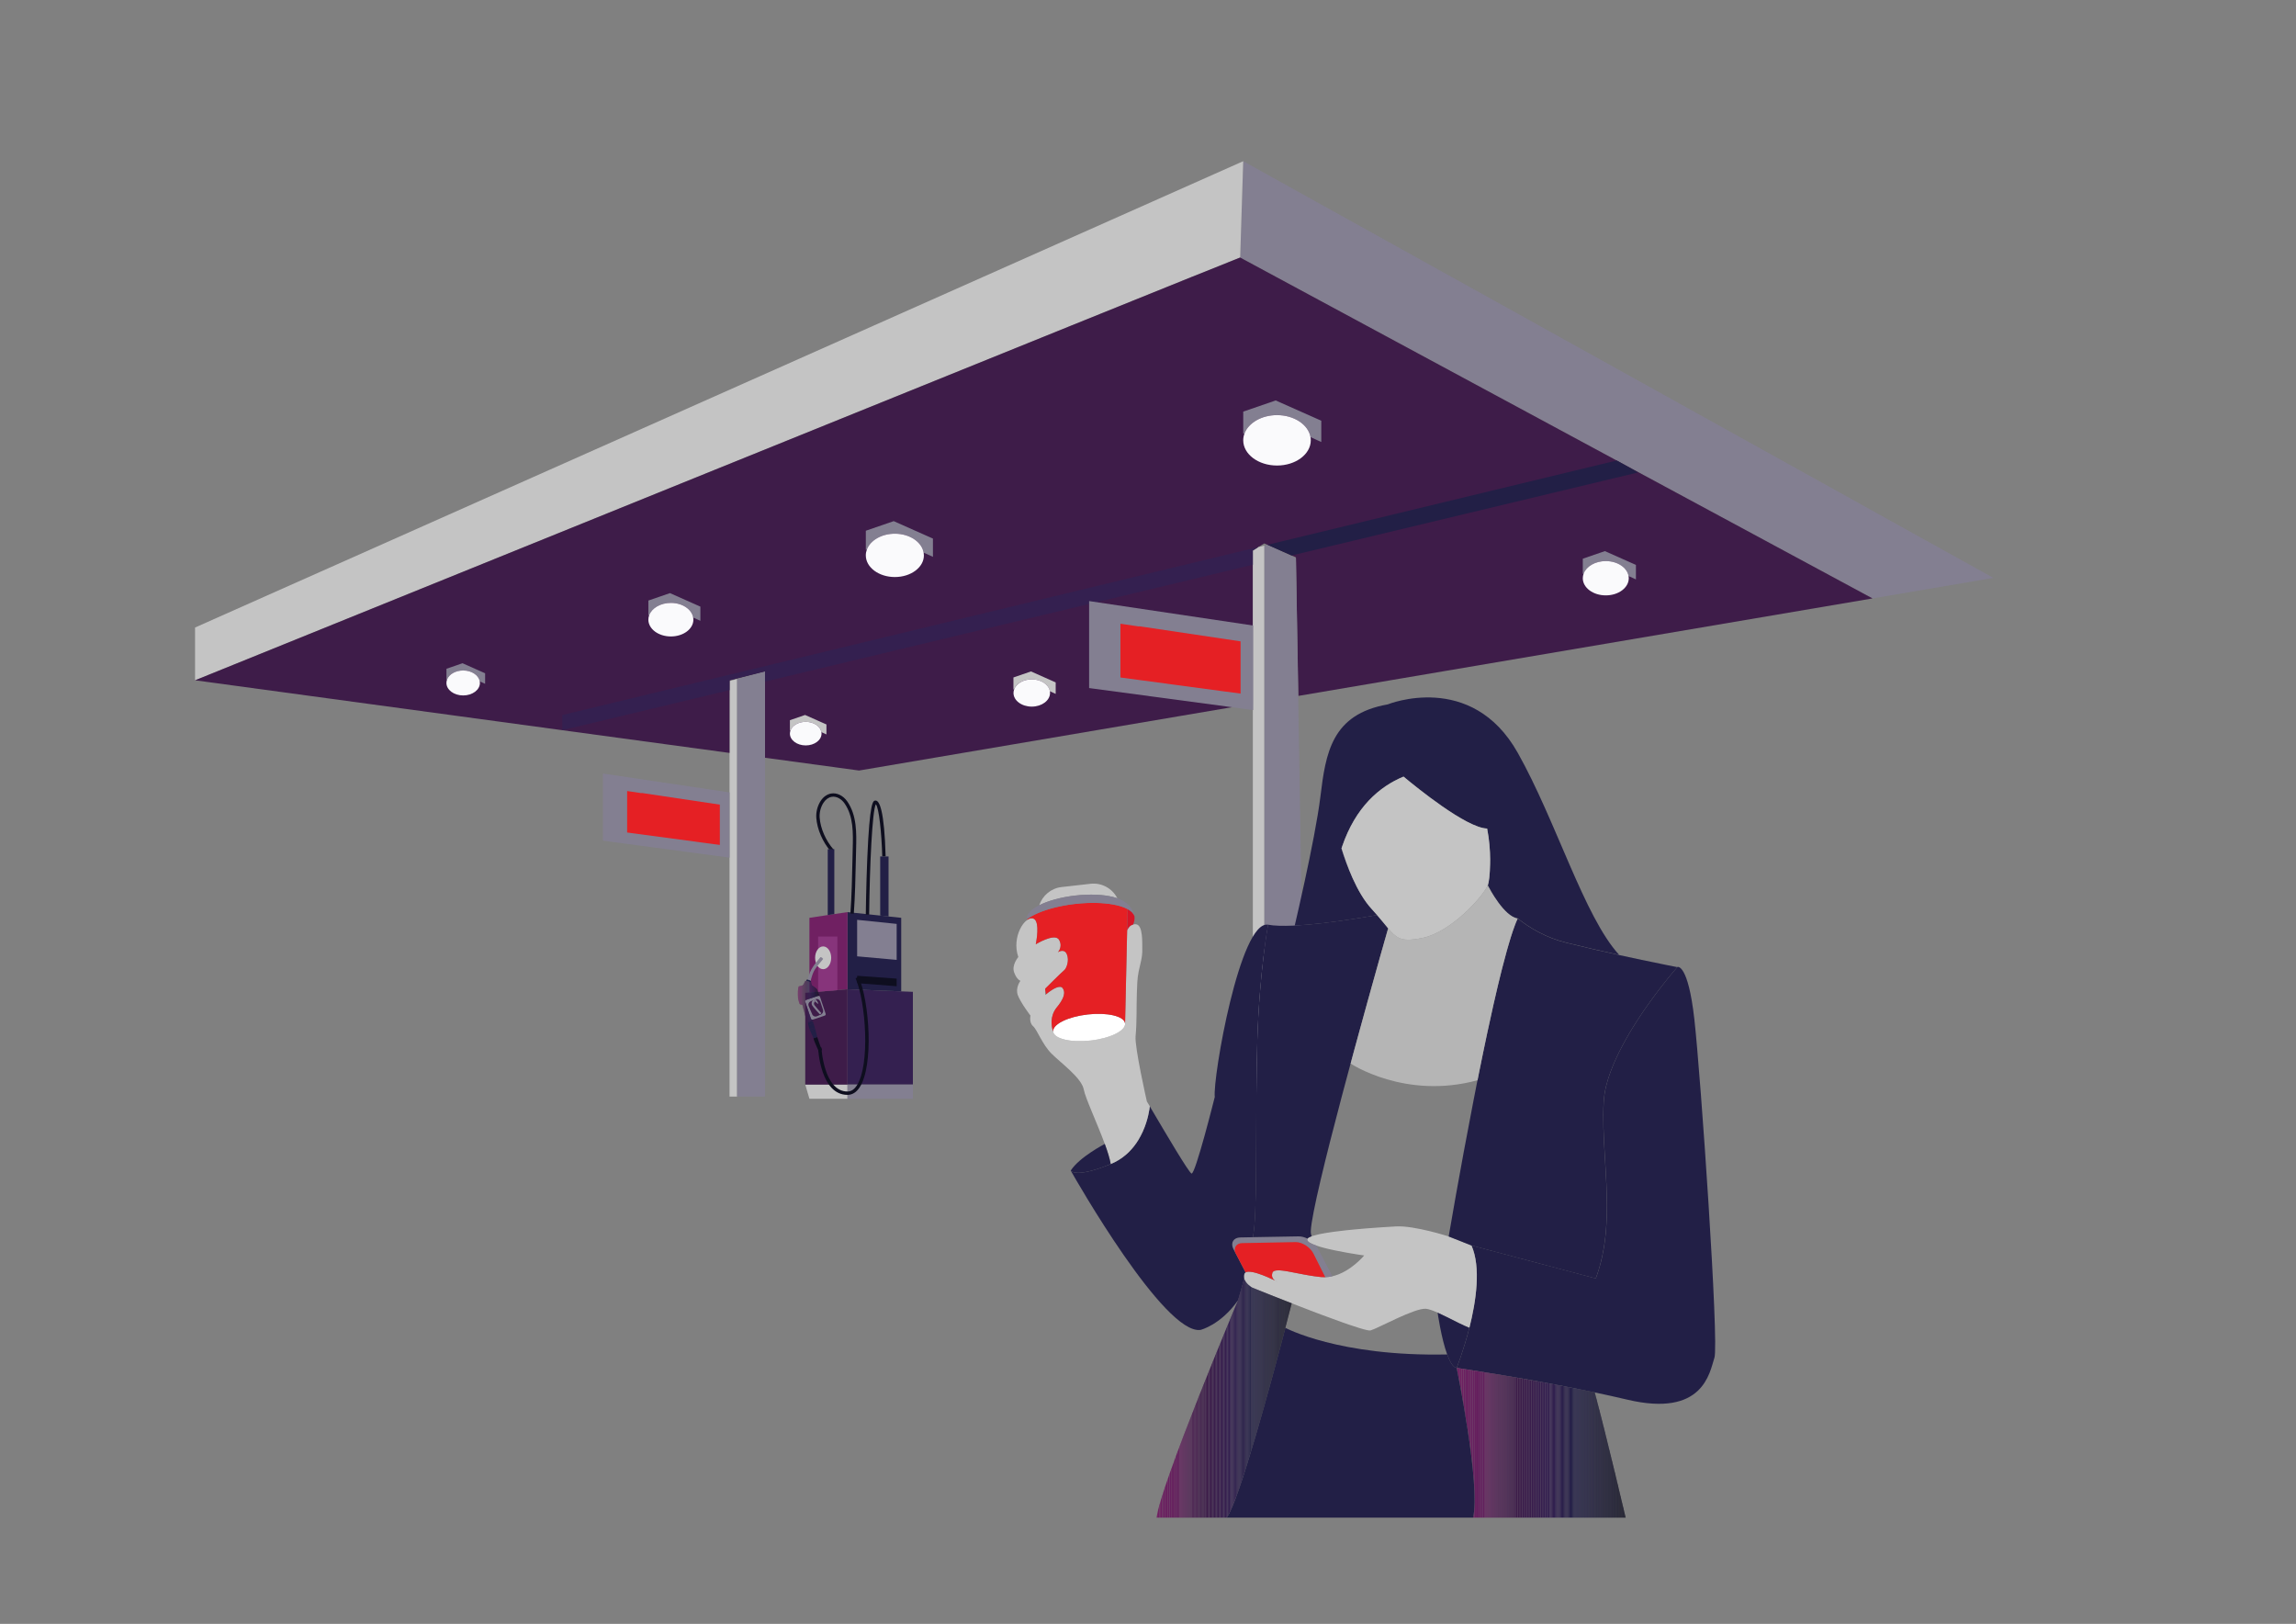<?xml version="1.0" encoding="UTF-8"?> <svg xmlns="http://www.w3.org/2000/svg" xmlns:xlink="http://www.w3.org/1999/xlink" id="Illustration_2" data-name="Illustration 2" viewBox="0 0 1190.55 841.89"><rect x="0" y="0" width="1190.55" height="841.89" fill="#808080" stroke="none"/><defs><style> .cls-1 { fill: none; } .cls-2 { clip-path: url(#clippath); } .cls-3 { fill: #6a2060; } .cls-4 { fill: #69205f; } .cls-5 { fill: #68205f; } .cls-6 { fill: #6b2060; } .cls-7 { fill: #e52024; } .cls-8 { fill: #fff; } .cls-9 { fill: #fafafc; } .cls-10 { fill: #67205f; } .cls-11 { fill: #6d2061; } .cls-12 { fill: #87347b; } .cls-13 { fill: #b5b5b5; } .cls-14 { fill: #66205e; } .cls-15 { fill: #332050; } .cls-16 { fill: #31204f; } .cls-17 { fill: #342050; } .cls-18 { fill: #c4c4c4; } .cls-19 { fill: #d61527; } .cls-20 { fill: #141329; } .cls-21 { fill: #14132a; } .cls-22 { fill: #121126; } .cls-23 { fill: #121125; } .cls-24 { fill: #121226; } .cls-25 { fill: #131328; } .cls-26 { fill: #131227; } .cls-27 { fill: #131228; } .cls-28 { fill: #17162e; } .cls-29 { fill: #17162f; } .cls-30 { fill: #171630; } .cls-31 { fill: #16152c; } .cls-32 { fill: #16152d; } .cls-33 { fill: #16152e; } .cls-34 { fill: #251f48; } .cls-35 { fill: #241f47; } .cls-36 { fill: #1f1d41; } .cls-37 { fill: #1f1d40; } .cls-38 { fill: #1f1c3f; } .cls-39 { fill: #1e1c3d; } .cls-40 { fill: #1e1b3c; } .cls-41 { fill: #1e1c3e; } .cls-42 { fill: #231f47; } .cls-43 { fill: #221e45; } .cls-44 { fill: #221f45; } .cls-45 { fill: #221f46; } .cls-46 { fill: #211e44; } .cls-47 { fill: #211e45; } .cls-48 { fill: #211e43; } .cls-49 { fill: #201e43; } .cls-50 { fill: #201d41; } .cls-51 { fill: #201d42; } .cls-52 { fill: #431d4c; } .cls-53 { fill: #411d4c; } .cls-54 { fill: #411d4b; } .cls-55 { fill: #421d4c; } .cls-56 { fill: #15142b; } .cls-57 { fill: #15142c; } .cls-58 { fill: #1b1936; } .cls-59 { fill: #1b1937; } .cls-60 { fill: #111125; } .cls-61 { fill: #111024; } .cls-62 { fill: #100f22; } .cls-63 { fill: #101023; } .cls-64 { fill: #1d1b3c; } .cls-65 { fill: #1d1b3a; } .cls-66 { fill: #1d1b3b; } .cls-67 { fill: #0f0f21; } .cls-68 { fill: #0f0e21; } .cls-69 { fill: #0f0e20; } .cls-70 { fill: #1c1a3a; } .cls-71 { fill: #1c1a39; } .cls-72 { fill: #1c1a38; } .cls-73 { fill: #0e0e20; } .cls-74 { fill: #0e0e1f; } .cls-75 { fill: #371f4e; } .cls-76 { fill: #451d4d; } .cls-77 { fill: #441d4d; } .cls-78 { fill: #361f4f; } .cls-79 { fill: #191833; } .cls-80 { fill: #191732; } .cls-81 { fill: #181630; } .cls-82 { fill: #181732; } .cls-83 { fill: #181731; } .cls-84 { fill: #181730; } .cls-85 { fill: #3f1d4a; } .cls-86 { fill: #401d4b; } .cls-87 { fill: #3e1c49; } .cls-88 { fill: #3e1c4a; } .cls-89 { fill: #1b1a38; } .cls-90 { fill: #1a1834; } .cls-91 { fill: #1a1835; } .cls-92 { fill: #1a1936; } .cls-93 { fill: #1a1935; } .cls-94 { fill: #6f2062; } .cls-95 { fill: #702062; } .cls-96 { fill: #461d4e; } .cls-97 { fill: #551f56; } .cls-98 { fill: #541e55; } .cls-99 { fill: #6e2061; } .cls-100 { fill: #561f56; } .cls-101 { fill: #65205e; } .cls-102 { fill: #641f5d; } .cls-103 { fill: #5d1f5a; } .cls-104 { fill: #2a204b; } .cls-105 { fill: #5c1f59; } .cls-106 { fill: #291f4a; } .cls-107 { fill: #2c204c; } .cls-108 { fill: #5a1f59; } .cls-109 { fill: #5a1f58; } .cls-110 { fill: #2b204b; } .cls-111 { fill: #571f57; } .cls-112 { fill: #4b1e51; } .cls-113 { fill: #491e50; } .cls-114 { fill: #481d4f; } .cls-115 { fill: #2d204c; } .cls-116 { fill: #30204e; } .cls-117 { fill: #381f4e; } .cls-118 { fill: #381e4d; } .cls-119 { fill: #32204f; } .cls-120 { fill: #3a1e4c; } .cls-121 { fill: #3b1d4b; } .cls-122 { fill: #352050; } .cls-123 { fill: #35204f; } .cls-124 { fill: #2e204d; } .cls-125 { fill: #3d1c49; } .cls-126 { fill: #3d1d4a; } .cls-127 { fill: #271f49; } .cls-128 { fill: #5b1f59; } .cls-129 { fill: #391e4d; } .cls-130 { fill: #591f58; } .cls-131 { fill: #581f57; } .cls-132 { fill: #3c1d4b; } .cls-133 { fill: #3c1d4a; } .cls-134 { fill: #2f204e; } .cls-135 { fill: #2f204d; } .cls-136 { fill: #4c1e51; } .cls-137 { fill: #601f5b; } .cls-138 { fill: #631f5d; } .cls-139 { fill: #611f5c; } .cls-140 { fill: #471d4f; } .cls-141 { fill: #471d4e; } .cls-142 { fill: #5f1f5b; } .cls-143 { fill: #5e1f5a; } .cls-144 { fill: #4a1e50; } .cls-145 { fill: #621f5c; } .cls-146 { fill: #4d1e51; } .cls-147 { fill: #4d1e52; } .cls-148 { fill: #531e54; } .cls-149 { fill: #531e55; } .cls-150 { fill: #511e54; } .cls-151 { fill: #501e53; } .cls-152 { fill: #4e1e52; } .cls-153 { fill: #837f91; } .cls-154 { fill: #261f48; } .cls-155 { fill: #281f49; } .cls-156 { fill: #521e54; } .cls-157 { fill: #4f1e53; } .cls-158 { clip-path: url(#clippath-1); } .cls-159 { clip-path: url(#clippath-3); } .cls-160 { clip-path: url(#clippath-2); } </style><clipPath id="clippath"><path class="cls-1" d="M440.83,492.95l-.02,.02h0l.02-.02Z"></path></clipPath><clipPath id="clippath-1"><path class="cls-1" d="M418.52,529.78s.16,.05,.49,.04c.41-.02,1.09-.14,2.08-.6,.16-.08,.34-.16,.52-.26l-.06-.38-.12,.04c-.39,.13-.82-.08-.95-.47l-.47-1.39-1.41-4.2-.14-.42h0l-.31-.93-.63-1.87s0-.03-.01-.04c-.11-.38,.11-.78,.48-.91l6.22-2.09c.19-.06,.39-.05,.55,.03-.16-.61-.72-2.66-.98-3.23-.31-.67-2.75-2.28-2.75-2.28l-.47-1.63s-.09,0-.15,0h-.02c-.55-.06-1.78-.42-2.4-.61-.23-.07-.37-.12-.37-.12,0,0-.34,.55-.89,1.72-.55,1.18-1.8,.84-2.46,1.18-.66,.35-.57,4.53-.47,5.89,.07,.98,.52,2.38,.78,3.09,.17,.49,.91,.51,1.2,.54,.29,.04,.32,.2,.32,.2l.21,.82,1.76,6.58,.46,1.29Z"></path></clipPath><clipPath id="clippath-2"><path class="cls-1" d="M763.81,786.81c4.1-16.46-8.49-77.61-8.49-77.61,.04,0,.07,.01,.11,.01,2.16,.32,37.32,5.5,71.49,12.67,5.99,22.14,16.03,64.92,16.03,64.92h-79.14Z"></path></clipPath><clipPath id="clippath-3"><path class="cls-1" d="M669.79,675.68h0s-1.25,4.93-3.29,12.72c-7.16,27.38-24.05,90.15-30.45,98.4h-36.29c1.64-16.05,42.17-112.66,42.17-112.66,0,0,1.47-4.65,3.22-11.27,.05,.19,.12,.39,.19,.57,.02,.07,.06,.14,.09,.2,.16,.35,.35,.68,.57,.99,.06,.08,.12,.16,.18,.24,.74,.96,1.67,1.72,2.33,2.18,.07,.05,.14,.1,.21,.14,.07,.04,.12,.08,.18,.12,.16,.1,.27,.17,.34,.21,.04,.02,.06,.04,.07,.04,0,0,.01,0,.01,0,0,0,.28,.11,.81,.32,.46,.19,1.11,.45,1.93,.78,.31,.12,.63,.26,.99,.4,.12,.05,.24,.09,.36,.14,.55,.22,1.15,.46,1.79,.72,.49,.2,1.01,.41,1.55,.62,.1,.04,.2,.08,.3,.12,.44,.17,.89,.35,1.36,.54,.1,.04,.2,.08,.3,.12,.37,.14,.74,.29,1.13,.44,.33,.13,.67,.27,1,.4,.42,.17,.85,.34,1.29,.51,1.05,.41,2.15,.84,3.27,1.28,.28,.11,.57,.22,.85,.34,1.14,.45,2.32,.91,3.52,1.37Z"></path></clipPath></defs><g id="Dispenser"><polygon class="cls-17" points="473.36 514.21 473.36 562.3 439.45 562.3 439.45 512.89 473.36 514.21"></polygon><polygon class="cls-18" points="439.45 562.3 439.45 569.66 419.71 569.66 417.55 562.3 439.45 562.3"></polygon><rect class="cls-153" x="439.45" y="562.3" width="33.91" height="7.35"></rect><polygon class="cls-45" points="467.31 475.84 467.31 513.98 439.45 512.89 439.45 472.88 441.87 473.13 449.82 473.97 452.2 474.23 456.41 474.67 460.74 475.14 467.31 475.84"></polygon><polygon class="cls-95" points="439.45 472.88 439.45 512.89 419.71 514.55 419.71 475.84 429.21 474.41 432.62 473.9 439.45 472.88"></polygon><polygon class="cls-153" points="444.45 476.88 464.95 478.99 464.95 497.65 444.45 495.81 444.45 476.88"></polygon><polygon class="cls-87" points="439.46 512.89 439.46 562.3 417.54 562.3 417.54 514.74 424.22 514.18 434.2 513.34 439.46 512.89"></polygon><polygon class="cls-12" points="434.2 485.56 434.2 513.34 424.22 514.18 424.22 485.56 434.2 485.56"></polygon><polygon class="cls-1" points="439.45 505.53 444.45 505.89 464.95 507.37 464.95 511.31 464.95 513.88 439.45 512.89 439.45 505.53"></polygon><polygon class="cls-74" points="444.45 509.71 464.95 511.31 464.95 507.37 444.45 505.89 444.45 509.71"></polygon><path class="cls-74" d="M450.69,474.24l-1.75-.02c0-.14,.17-14.76,.77-29.18,1.25-30,3.02-30,4.31-30,2,0,4.54,5.03,5.21,28.97l-1.75,.05c-.34-11.95-1.69-25.31-3.33-27.12-1.87,3.5-3.18,31.7-3.47,57.3Z"></path><path class="cls-74" d="M442.71,473.73l-1.74-.12c.66-9.27,.86-18.73,1.06-27.87l.13-5.65c.21-8.28,.44-16.85-4.27-23.62-1.41-2.02-4.02-3.85-6.69-3.35-1.61,.29-3.14,1.42-4.22,3.09-1.43,2.22-2.14,5.01-1.96,7.66,.38,5.55,3.15,11.92,7.24,16.62l-1.32,1.15c-4.32-4.97-7.26-11.73-7.66-17.65-.21-3.01,.61-6.19,2.24-8.72,1.33-2.08,3.29-3.48,5.37-3.86,3.02-.55,6.33,1.05,8.44,4.08,5.04,7.24,4.8,16.5,4.59,24.66l-.13,5.64c-.2,9.17-.4,18.65-1.06,27.96Z"></path><ellipse class="cls-18" cx="426.83" cy="496.57" rx="4.17" ry="5.91"></ellipse><g class="cls-2"><rect class="cls-95" x="440.81" y="492.95" width="0" height=".02"></rect><rect class="cls-94" x="440.81" y="492.95" width="0" height=".02"></rect><rect class="cls-99" x="440.81" y="492.95" width="0" height=".02"></rect><rect class="cls-11" x="440.81" y="492.95" width="0" height=".02"></rect><rect class="cls-6" x="440.81" y="492.95" width="0" height=".02"></rect><rect class="cls-3" x="440.81" y="492.95" width="0" height=".02"></rect><rect class="cls-3" x="440.81" y="492.95" width="0" height=".02"></rect><rect class="cls-4" x="440.81" y="492.95" width="0" height=".02"></rect><rect class="cls-5" x="440.81" y="492.95" width="0" height=".02"></rect><rect class="cls-10" x="440.81" y="492.95" width="0" height=".02"></rect><rect class="cls-14" x="440.81" y="492.95" width="0" height=".02"></rect><rect class="cls-101" x="440.81" y="492.95" width="0" height=".02"></rect><rect class="cls-102" x="440.81" y="492.95" width="0" height=".02"></rect><rect class="cls-138" x="440.81" y="492.95" width="0" height=".02"></rect><rect class="cls-145" x="440.81" y="492.95" width="0" height=".02"></rect><rect class="cls-145" x="440.81" y="492.95" width="0" height=".02"></rect><rect class="cls-139" x="440.81" y="492.95" width="0" height=".02"></rect><rect class="cls-137" x="440.81" y="492.95" width="0" height=".02"></rect><rect class="cls-142" x="440.81" y="492.95" width="0" height=".02"></rect><rect class="cls-143" x="440.81" y="492.95" width="0" height=".02"></rect><rect class="cls-103" x="440.81" y="492.95" width="0" height=".02"></rect><rect class="cls-105" x="440.81" y="492.95" width="0" height=".02"></rect><rect class="cls-128" x="440.81" y="492.95" width="0" height=".02"></rect><rect class="cls-108" x="440.81" y="492.95" width="0" height=".02"></rect><rect class="cls-109" x="440.81" y="492.95" width="0" height=".02"></rect><rect class="cls-130" x="440.81" y="492.95" width="0" height=".02"></rect><rect class="cls-131" x="440.81" y="492.95" width="0" height=".02"></rect><rect class="cls-111" x="440.81" y="492.95" width="0" height=".02"></rect><rect class="cls-100" x="440.81" y="492.95" width="0" height=".02"></rect><rect class="cls-97" x="440.81" y="492.95" width="0" height=".02"></rect><rect class="cls-98" x="440.81" y="492.95" width="0" height=".02"></rect><rect class="cls-149" x="440.81" y="492.95" width="0" height=".02"></rect><rect class="cls-148" x="440.81" y="492.95" width="0" height=".02"></rect><rect class="cls-156" x="440.81" y="492.95" width="0" height=".02"></rect><rect class="cls-150" x="440.81" y="492.95" width="0" height=".02"></rect><rect class="cls-151" x="440.81" y="492.95" width="0" height=".02"></rect><rect class="cls-157" x="440.81" y="492.95" width="0" height=".02"></rect><rect class="cls-152" x="440.81" y="492.95" width="0" height=".02"></rect><rect class="cls-147" x="440.81" y="492.95" width="0" height=".02"></rect><rect class="cls-146" x="440.81" y="492.95" width="0" height=".02"></rect><rect class="cls-136" x="440.81" y="492.95" width="0" height=".02"></rect><rect class="cls-112" x="440.81" y="492.95" width="0" height=".02"></rect><rect class="cls-144" x="440.81" y="492.95" width="0" height=".02"></rect><rect class="cls-144" x="440.81" y="492.95" width="0" height=".02"></rect><rect class="cls-113" x="440.81" y="492.95" width="0" height=".02"></rect><rect class="cls-114" x="440.81" y="492.95" width="0" height=".02"></rect><rect class="cls-140" x="440.81" y="492.95" width="0" height=".02"></rect><rect class="cls-141" x="440.81" y="492.95" width="0" height=".02"></rect><rect class="cls-96" x="440.81" y="492.95" width="0" height=".02"></rect><rect class="cls-76" x="440.82" y="492.95" width="0" height=".02"></rect><rect class="cls-77" x="440.82" y="492.95" width="0" height=".02"></rect><rect class="cls-52" x="440.82" y="492.95" width="0" height=".02"></rect><rect class="cls-55" x="440.82" y="492.95" width="0" height=".02"></rect><rect class="cls-53" x="440.82" y="492.95" width="0" height=".02"></rect><rect class="cls-54" x="440.82" y="492.95" width="0" height=".02"></rect><rect class="cls-86" x="440.82" y="492.95" width="0" height=".02"></rect><rect class="cls-85" x="440.82" y="492.95" width="0" height=".02"></rect><rect class="cls-88" x="440.82" y="492.95" width="0" height=".02"></rect><rect class="cls-125" x="440.82" y="492.95" width="0" height=".02"></rect><rect class="cls-125" x="440.82" y="492.95" width="0" height=".02"></rect><rect class="cls-126" x="440.82" y="492.95" width="0" height=".02"></rect><rect class="cls-133" x="440.82" y="492.95" width="0" height=".02"></rect><rect class="cls-133" x="440.82" y="492.95" width="0" height=".02"></rect><rect class="cls-132" x="440.82" y="492.95" width="0" height=".02"></rect><rect class="cls-121" x="440.82" y="492.95" width="0" height=".02"></rect><rect class="cls-121" x="440.82" y="492.95" width="0" height=".02"></rect><rect class="cls-120" x="440.82" y="492.95" width="0" height=".02"></rect><rect class="cls-120" x="440.82" y="492.95" width="0" height=".02"></rect><rect class="cls-120" x="440.82" y="492.95" width="0" height=".02"></rect><rect class="cls-129" x="440.82" y="492.95" width="0" height=".02"></rect><rect class="cls-129" x="440.82" y="492.95" width="0" height=".02"></rect><rect class="cls-118" x="440.82" y="492.95" width="0" height=".02"></rect><rect class="cls-117" x="440.82" y="492.95" width="0" height=".02"></rect><rect class="cls-75" x="440.82" y="492.95" width="0" height=".02"></rect><rect class="cls-75" x="440.82" y="492.95" width="0" height=".02"></rect><rect class="cls-78" x="440.82" y="492.95" width="0" height=".02"></rect><rect class="cls-78" x="440.82" y="492.95" width="0" height=".02"></rect><rect class="cls-123" x="440.82" y="492.95" width="0" height=".02"></rect><rect class="cls-122" x="440.82" y="492.95" width="0" height=".02"></rect><rect class="cls-17" x="440.82" y="492.95" width="0" height=".02"></rect><rect class="cls-17" x="440.82" y="492.95" width="0" height=".02"></rect><rect class="cls-17" x="440.82" y="492.95" width="0" height=".02"></rect><rect class="cls-15" x="440.82" y="492.95" width="0" height=".02"></rect><rect class="cls-119" x="440.82" y="492.95" width="0" height=".02"></rect><rect class="cls-119" x="440.82" y="492.95" width="0" height=".02"></rect><rect class="cls-16" x="440.82" y="492.95" width="0" height=".02"></rect><rect class="cls-116" x="440.82" y="492.95" width="0" height=".02"></rect><rect class="cls-134" x="440.82" y="492.95" width="0" height=".02"></rect><rect class="cls-135" x="440.82" y="492.95" width="0" height=".02"></rect><rect class="cls-124" x="440.82" y="492.95" width="0" height=".02"></rect><rect class="cls-115" x="440.82" y="492.95" width="0" height=".02"></rect><rect class="cls-107" x="440.82" y="492.95" width="0" height=".02"></rect><rect class="cls-107" x="440.82" y="492.95" width="0" height=".02"></rect><rect class="cls-110" x="440.82" y="492.95" width="0" height=".02"></rect><rect class="cls-104" x="440.82" y="492.95" width="0" height=".02"></rect><rect class="cls-106" x="440.82" y="492.95" width="0" height=".02"></rect><rect class="cls-106" x="440.82" y="492.95" width="0" height=".02"></rect><rect class="cls-155" x="440.82" y="492.95" width="0" height=".02"></rect><rect class="cls-127" x="440.82" y="492.95" width="0" height=".02"></rect><rect class="cls-154" x="440.82" y="492.95" width="0" height=".02"></rect><rect class="cls-34" x="440.82" y="492.95" width="0" height=".02"></rect><rect class="cls-34" x="440.82" y="492.95" width="0" height=".02"></rect><rect class="cls-35" x="440.82" y="492.95" width="0" height=".02"></rect><rect class="cls-42" x="440.82" y="492.95" width="0" height=".02"></rect><rect class="cls-45" x="440.82" y="492.95" width="0" height=".02"></rect><rect class="cls-45" x="440.82" y="492.95" width="0" height=".02"></rect><rect class="cls-45" x="440.82" y="492.95" width="0" height=".02"></rect><rect class="cls-44" x="440.82" y="492.95" width="0" height=".02"></rect><rect class="cls-43" x="440.82" y="492.95" width="0" height=".02"></rect><rect class="cls-47" x="440.82" y="492.95" width="0" height=".02"></rect><rect class="cls-46" x="440.82" y="492.95" width="0" height=".02"></rect><rect class="cls-46" x="440.82" y="492.95" width="0" height=".02"></rect><rect class="cls-48" x="440.82" y="492.95" width="0" height=".02"></rect><rect class="cls-48" x="440.82" y="492.95" width="0" height=".02"></rect><rect class="cls-49" x="440.82" y="492.95" width="0" height=".02"></rect><rect class="cls-51" x="440.82" y="492.95" width="0" height=".02"></rect><rect class="cls-51" x="440.82" y="492.95" width="0" height=".02"></rect><rect class="cls-50" x="440.82" y="492.95" width="0" height=".02"></rect><rect class="cls-50" x="440.82" y="492.95" width="0" height=".02"></rect><rect class="cls-36" x="440.82" y="492.95" width="0" height=".02"></rect><rect class="cls-37" x="440.82" y="492.95" width="0" height=".02"></rect><rect class="cls-37" x="440.82" y="492.95" width="0" height=".02"></rect><rect class="cls-38" x="440.82" y="492.95" width="0" height=".02"></rect><rect class="cls-38" x="440.82" y="492.95" width="0" height=".02"></rect><rect class="cls-38" x="440.82" y="492.95" width="0" height=".02"></rect><rect class="cls-41" x="440.82" y="492.95" width="0" height=".02"></rect><rect class="cls-41" x="440.82" y="492.95" width="0" height=".02"></rect><rect class="cls-41" x="440.82" y="492.95" width="0" height=".02"></rect><rect class="cls-39" x="440.82" y="492.95" width="0" height=".02"></rect><rect class="cls-39" x="440.82" y="492.95" width="0" height=".02"></rect><rect class="cls-40" x="440.82" y="492.95" width="0" height=".02"></rect><rect class="cls-64" x="440.82" y="492.95" width="0" height=".02"></rect><rect class="cls-64" x="440.82" y="492.95" width="0" height=".02"></rect><rect class="cls-66" x="440.82" y="492.95" width="0" height=".02"></rect><rect class="cls-66" x="440.82" y="492.95" width="0" height=".02"></rect><rect class="cls-65" x="440.82" y="492.95" width="0" height=".02"></rect><rect class="cls-70" x="440.82" y="492.95" width="0" height=".02"></rect><rect class="cls-70" x="440.82" y="492.95" width="0" height=".02"></rect><rect class="cls-71" x="440.82" y="492.95" width="0" height=".02"></rect><rect class="cls-71" x="440.82" y="492.95" width="0" height=".02"></rect><rect class="cls-72" x="440.82" y="492.95" width="0" height=".02"></rect><rect class="cls-72" x="440.82" y="492.95" width="0" height=".02"></rect><rect class="cls-89" x="440.82" y="492.95" width="0" height=".02"></rect><rect class="cls-59" x="440.82" y="492.95" width="0" height=".02"></rect><rect class="cls-59" x="440.82" y="492.95" width="0" height=".02"></rect><rect class="cls-58" x="440.82" y="492.95" width="0" height=".02"></rect><rect class="cls-58" x="440.82" y="492.95" width="0" height=".02"></rect><rect class="cls-92" x="440.82" y="492.95" width="0" height=".02"></rect><rect class="cls-93" x="440.82" y="492.95" width="0" height=".02"></rect><rect class="cls-91" x="440.82" y="492.95" width="0" height=".02"></rect><rect class="cls-90" x="440.82" y="492.95" width="0" height=".02"></rect><rect class="cls-90" x="440.82" y="492.95" width="0" height=".02"></rect><rect class="cls-79" x="440.82" y="492.95" width="0" height=".02"></rect><rect class="cls-79" x="440.82" y="492.95" width="0" height=".02"></rect><rect class="cls-79" x="440.82" y="492.95" width="0" height=".02"></rect><rect class="cls-80" x="440.82" y="492.95" width="0" height=".02"></rect><rect class="cls-82" x="440.82" y="492.95" width="0" height=".02"></rect><rect class="cls-83" x="440.82" y="492.95" width="0" height=".02"></rect><rect class="cls-83" x="440.82" y="492.95" width="0" height=".02"></rect><rect class="cls-84" x="440.82" y="492.95" width="0" height=".02"></rect><rect class="cls-81" x="440.82" y="492.95" width="0" height=".02"></rect><rect class="cls-30" x="440.82" y="492.95" width="0" height=".02"></rect><rect class="cls-29" x="440.82" y="492.95" width="0" height=".02"></rect><rect class="cls-29" x="440.82" y="492.95" width="0" height=".02"></rect><rect class="cls-28" x="440.82" y="492.95" width="0" height=".02"></rect><rect class="cls-33" x="440.82" y="492.95" width="0" height=".02"></rect><rect class="cls-32" x="440.82" y="492.95" width="0" height=".02"></rect><rect class="cls-32" x="440.82" y="492.95" width="0" height=".02"></rect><rect class="cls-31" x="440.82" y="492.95" width="0" height=".02"></rect><rect class="cls-57" x="440.82" y="492.95" width="0" height=".02"></rect><rect class="cls-56" x="440.82" y="492.95" width="0" height=".02"></rect><rect class="cls-56" x="440.82" y="492.95" width="0" height=".02"></rect><rect class="cls-56" x="440.82" y="492.95" width="0" height=".02"></rect><rect class="cls-21" x="440.82" y="492.95" width="0" height=".02"></rect><rect class="cls-21" x="440.83" y="492.95" width="0" height=".02"></rect><rect class="cls-20" x="440.83" y="492.95" width="0" height=".02"></rect><rect class="cls-20" x="440.83" y="492.95" width="0" height=".02"></rect><rect class="cls-25" x="440.83" y="492.95" width="0" height=".02"></rect><rect class="cls-27" x="440.83" y="492.95" width="0" height=".02"></rect><rect class="cls-26" x="440.83" y="492.95" width="0" height=".02"></rect><rect class="cls-26" x="440.83" y="492.95" width="0" height=".02"></rect><rect class="cls-24" x="440.83" y="492.95" width="0" height=".02"></rect><rect class="cls-22" x="440.83" y="492.95" width="0" height=".02"></rect><rect class="cls-23" x="440.83" y="492.95" width="0" height=".02"></rect><rect class="cls-60" x="440.83" y="492.95" width="0" height=".02"></rect><rect class="cls-60" x="440.83" y="492.95" width="0" height=".02"></rect><rect class="cls-61" x="440.83" y="492.95" width="0" height=".02"></rect><rect class="cls-61" x="440.83" y="492.95" width="0" height=".02"></rect><rect class="cls-63" x="440.83" y="492.95" width="0" height=".02"></rect><rect class="cls-63" x="440.83" y="492.95" width="0" height=".02"></rect><rect class="cls-62" x="440.83" y="492.95" width="0" height=".02"></rect><rect class="cls-62" x="440.83" y="492.95" width="0" height=".02"></rect><rect class="cls-67" x="440.83" y="492.95" width="0" height=".02"></rect><rect class="cls-68" x="440.83" y="492.95" width="0" height=".02"></rect><rect class="cls-69" x="440.83" y="492.95" width="0" height=".02"></rect><rect class="cls-73" x="440.83" y="492.95" width="0" height=".02"></rect><rect class="cls-74" x="440.83" y="492.95" width="0" height=".02"></rect></g><path class="cls-74" d="M439.46,567.64c-13.99,0-15.22-23.49-15.27-24.5l1.74-.08c.01,.23,1.19,22.83,13.52,22.83,1.88,0,3.45-1.02,4.83-3.11,7.03-10.73,4.67-43.44-.63-55.61l1.6-.7c5.58,12.8,7.93,45.92,.49,57.27-1.69,2.59-3.81,3.9-6.29,3.9Z"></path><polygon class="cls-45" points="460.74 444.03 460.74 475.14 456.41 474.67 456.41 444.03 460.74 444.03"></polygon><polygon class="cls-45" points="432.62 440.26 432.62 473.9 429.21 474.41 429.21 440.26 432.62 440.26"></polygon><g><path class="cls-45" d="M424.31,527.66l3.25-1.07c.09-.03,.18-.07,.25-.13-.05,.03-.11,.06-.16,.08l-3.34,1.12Z"></path><path class="cls-153" d="M421.43,528.63l.12-.04,2.76-.93,3.34-1.12c.06-.02,.11-.05,.16-.08,.28-.18,.42-.54,.31-.87l-1.44-4.3-1.45-4.4c-.02-.07-.05-.13-.09-.18-.08-.17-.21-.3-.37-.38-.17-.08-.36-.1-.55-.03l-6.22,2.09c-.38,.13-.59,.53-.48,.91,0,.01,0,.03,.01,.04l.63,1.87,.31,.93h0l.14,.42,1.41,4.2,.47,1.39c.13,.39,.56,.6,.95,.47Zm-.05-2.34c-.07-.1-.13-.2-.18-.31v-.02l-1.89-4.4c-.38-.88,0-1.9,.84-2.33,.04-.02,.08-.04,.12-.06l2.25-.96s.04-.04,.06-.06c.08-.03,.16-.05,.24-.07,.87-.37,1.87,0,2.31,.8,.1,.14,.18,.3,.23,.46l.09,.26,1.31,3.98c.22,.65,.03,1.36-.43,1.89-.18,.21-.39,.39-.64,.53-.05,.03-.1,.06-.16,.08-.1,.04-.2,.09-.3,.12l-.07,.02-1.58,.67c-.8,.34-1.72,.06-2.2-.63Z"></path><g><path class="cls-153" d="M424.16,520.5c.22-.37-.04-.82-.56-1.66-.12-.2-.26-.35-.41-.47-.15-.12-.3-.21-.44-.27-.15-.07-.29-.11-.4-.13-.05,.01-.1,.03-.14,.06-.04,.03-.08,.07-.11,.11-.12,.18-.06,.43,.12,.55,.11,.07,.23,.08,.34,.04h0l.12,.48,1.46,1.3Z"></path><path class="cls-153" d="M425.12,525.89c.06-.03,.11-.05,.16-.08,.25-.14,.47-.32,.64-.53-1.18-1.34-2.44-2.65-3.52-4.06-.26-.34-.44-.91-.26-1.32,.22-.5,.56-.69,.56-.69l-.12-.46h0c-.11,.03-.24,.02-.34-.05-.19-.12-.24-.36-.12-.55,.03-.05,.07-.08,.11-.11l-.03-.06-.02-.03s-.04,.04-.06,.06c-.44,.46-.96,.89-1.16,1.52-.17,.56-.13,1.16,.15,1.67,.54,.97,3.27,3.9,4.01,4.69h.01Z"></path></g><path class="cls-45" d="M418.01,508.59c.45,.14,1.21,.37,1.81,.5,.2,.05,.38,.08,.53,.1,.02,0,.04,0,.06,0h.16l-.04-.63s-.96-.65-1.7-.76c-.16-.02-.32-.02-.45,.02l-.37,.76Z"></path><path class="cls-153" d="M420.52,508.57c-.26-.18,.36-2.05,.46-2.34,.28-.83,.52-1.64,.91-2.42,.76-1.52,1.81-2.86,2.89-4.16,.16-.19,2.1-2.43,2.04-2.52-.76-1.05-1.41-.89-1.41-.89-1.62,2.04-3.39,4.01-4.66,6.3-.58,1.05-1.02,2.18-1.39,3.32-.03,.11-.55,1.95-.55,1.95,.74,.11,1.7,.76,1.7,.76Z"></path><polygon class="cls-45" points="419.18 531.48 421.86 530.55 421.52 529.72 419.02 530.52 419.18 531.48"></polygon><path class="cls-45" d="M419.02,530.52l2.5-.8-.43-.49c-.99,.45-1.67,.58-2.08,.6v.7Z"></path><path class="cls-45" d="M419.84,533.75c1.22-.8,2.67-.84,2.67-.84l-.65-2.36-2.68,.93,.66,2.27Z"></path><path class="cls-45" d="M420.07,534.37h.04l2.63-.84-.23-.62s-1.45,.04-2.67,.84l.23,.62Z"></path><path class="cls-45" d="M421.8,538.27c.54,.05,2-.6,2-.6l-1.06-4.14-2.63,.83,1.7,3.91Z"></path><path class="cls-74" d="M425.06,545.99l1.14-1.81c-.92-1.58-2.4-6.51-2.4-6.51,0,0-1.46,.65-2,.6,.47,2.2,3.26,7.72,3.26,7.72Z"></path><g class="cls-158"><rect class="cls-95" x="413.62" y="508.47" width=".12" height="21.37"></rect><rect class="cls-95" x="413.74" y="508.47" width=".11" height="21.37"></rect><rect class="cls-94" x="413.85" y="508.47" width=".11" height="21.37"></rect><rect class="cls-99" x="413.96" y="508.47" width=".11" height="21.37"></rect><rect class="cls-11" x="414.07" y="508.47" width=".11" height="21.37"></rect><rect class="cls-6" x="414.18" y="508.47" width=".11" height="21.37"></rect><rect class="cls-3" x="414.29" y="508.47" width=".11" height="21.37"></rect><rect class="cls-3" x="414.4" y="508.47" width=".13" height="21.37"></rect><rect class="cls-4" x="414.53" y="508.47" width=".13" height="21.37"></rect><rect class="cls-5" x="414.66" y="508.47" width=".13" height="21.37"></rect><rect class="cls-10" x="414.79" y="508.47" width=".13" height="21.37"></rect><rect class="cls-14" x="414.92" y="508.47" width=".13" height="21.37"></rect><rect class="cls-101" x="415.05" y="508.47" width=".13" height="21.37"></rect><rect class="cls-102" x="415.19" y="508.47" width=".13" height="21.37"></rect><rect class="cls-138" x="415.32" y="508.47" width=".13" height="21.37"></rect><rect class="cls-145" x="415.45" y="508.47" width=".13" height="21.37"></rect><rect class="cls-145" x="415.58" y="508.47" width=".04" height="21.37"></rect><rect class="cls-139" x="415.62" y="508.47" width=".04" height="21.37"></rect><rect class="cls-137" x="415.65" y="508.47" width=".04" height="21.37"></rect><rect class="cls-142" x="415.69" y="508.47" width=".04" height="21.37"></rect><rect class="cls-143" x="415.73" y="508.47" width=".04" height="21.37"></rect><rect class="cls-103" x="415.77" y="508.47" width=".04" height="21.37"></rect><rect class="cls-105" x="415.81" y="508.47" width=".04" height="21.37"></rect><rect class="cls-128" x="415.85" y="508.47" width=".04" height="21.37"></rect><rect class="cls-108" x="415.88" y="508.47" width=".04" height="21.37"></rect><rect class="cls-109" x="415.92" y="508.47" width=".04" height="21.37"></rect><rect class="cls-130" x="415.96" y="508.47" width=".04" height="21.37"></rect><rect class="cls-131" x="416" y="508.47" width=".04" height="21.37"></rect><rect class="cls-111" x="416.04" y="508.47" width=".04" height="21.37"></rect><rect class="cls-100" x="416.07" y="508.47" width=".04" height="21.37"></rect><rect class="cls-97" x="416.11" y="508.47" width=".04" height="21.37"></rect><rect class="cls-98" x="416.15" y="508.47" width=".04" height="21.37"></rect><rect class="cls-149" x="416.19" y="508.47" width=".04" height="21.37"></rect><rect class="cls-148" x="416.23" y="508.47" width=".04" height="21.37"></rect><rect class="cls-156" x="416.26" y="508.47" width=".04" height="21.37"></rect><rect class="cls-150" x="416.3" y="508.47" width=".04" height="21.37"></rect><rect class="cls-151" x="416.34" y="508.47" width=".04" height="21.37"></rect><rect class="cls-157" x="416.38" y="508.47" width=".04" height="21.37"></rect><rect class="cls-152" x="416.42" y="508.47" width=".04" height="21.37"></rect><rect class="cls-147" x="416.46" y="508.47" width=".04" height="21.37"></rect><rect class="cls-146" x="416.49" y="508.47" width=".04" height="21.37"></rect><rect class="cls-136" x="416.53" y="508.47" width=".04" height="21.37"></rect><rect class="cls-112" x="416.57" y="508.47" width=".04" height="21.37"></rect><rect class="cls-144" x="416.61" y="508.47" width=".04" height="21.37"></rect><rect class="cls-144" x="416.65" y="508.47" width=".06" height="21.37"></rect><rect class="cls-113" x="416.71" y="508.47" width=".06" height="21.37"></rect><rect class="cls-114" x="416.77" y="508.47" width=".06" height="21.37"></rect><rect class="cls-140" x="416.83" y="508.47" width=".06" height="21.37"></rect><rect class="cls-141" x="416.89" y="508.47" width=".06" height="21.37"></rect><rect class="cls-96" x="416.95" y="508.47" width=".06" height="21.37"></rect><rect class="cls-76" x="417.01" y="508.47" width=".06" height="21.37"></rect><rect class="cls-77" x="417.07" y="508.47" width=".06" height="21.37"></rect><rect class="cls-52" x="417.13" y="508.47" width=".06" height="21.37"></rect><rect class="cls-55" x="417.19" y="508.47" width=".06" height="21.37"></rect><rect class="cls-53" x="417.26" y="508.47" width=".06" height="21.37"></rect><rect class="cls-54" x="417.32" y="508.47" width=".06" height="21.37"></rect><rect class="cls-86" x="417.38" y="508.47" width=".06" height="21.37"></rect><rect class="cls-85" x="417.44" y="508.47" width=".06" height="21.37"></rect><rect class="cls-88" x="417.5" y="508.47" width=".06" height="21.37"></rect><rect class="cls-125" x="417.56" y="508.47" width=".06" height="21.37"></rect><rect class="cls-125" x="417.62" y="508.47" width=".1" height="21.37"></rect><rect class="cls-126" x="417.72" y="508.47" width=".1" height="21.37"></rect><rect class="cls-133" x="417.82" y="508.47" width=".1" height="21.37"></rect><rect class="cls-133" x="417.92" y="508.47" width=".1" height="21.37"></rect><rect class="cls-132" x="418.02" y="508.47" width=".1" height="21.37"></rect><rect class="cls-121" x="418.12" y="508.47" width=".1" height="21.37"></rect><rect class="cls-121" x="418.22" y="508.47" width=".1" height="21.37"></rect><rect class="cls-120" x="418.32" y="508.47" width=".1" height="21.37"></rect><rect class="cls-120" x="418.42" y="508.47" width=".1" height="21.37"></rect><rect class="cls-120" x="418.52" y="508.47" width=".1" height="21.37"></rect><rect class="cls-129" x="418.62" y="508.47" width=".1" height="21.37"></rect><rect class="cls-129" x="418.72" y="508.47" width=".1" height="21.37"></rect><rect class="cls-118" x="418.82" y="508.47" width=".1" height="21.37"></rect><rect class="cls-117" x="418.92" y="508.47" width=".1" height="21.37"></rect><rect class="cls-75" x="419.02" y="508.47" width=".1" height="21.37"></rect><rect class="cls-75" x="419.12" y="508.47" width=".1" height="21.37"></rect><rect class="cls-78" x="419.22" y="508.47" width=".1" height="21.37"></rect><rect class="cls-78" x="419.32" y="508.47" width=".1" height="21.37"></rect><rect class="cls-123" x="419.42" y="508.47" width=".1" height="21.37"></rect><rect class="cls-122" x="419.52" y="508.47" width=".1" height="21.37"></rect><rect class="cls-17" x="419.62" y="508.47" width=".1" height="21.37"></rect><rect class="cls-17" x="419.72" y="508.47" width=".1" height="21.37"></rect><rect class="cls-17" x="419.82" y="508.47" width=".07" height="21.37"></rect><rect class="cls-15" x="419.89" y="508.47" width=".07" height="21.37"></rect><rect class="cls-119" x="419.96" y="508.47" width=".07" height="21.37"></rect><rect class="cls-119" x="420.02" y="508.47" width=".07" height="21.37"></rect><rect class="cls-16" x="420.09" y="508.47" width=".07" height="21.37"></rect><rect class="cls-116" x="420.16" y="508.47" width=".07" height="21.37"></rect><rect class="cls-134" x="420.22" y="508.47" width=".07" height="21.37"></rect><rect class="cls-135" x="420.29" y="508.47" width=".07" height="21.37"></rect><rect class="cls-124" x="420.36" y="508.47" width=".07" height="21.37"></rect><rect class="cls-115" x="420.43" y="508.47" width=".07" height="21.37"></rect><rect class="cls-107" x="420.49" y="508.47" width=".07" height="21.37"></rect><rect class="cls-107" x="420.56" y="508.47" width=".07" height="21.37"></rect><rect class="cls-110" x="420.63" y="508.47" width=".07" height="21.37"></rect><rect class="cls-104" x="420.69" y="508.47" width=".07" height="21.37"></rect><rect class="cls-106" x="420.76" y="508.47" width=".07" height="21.37"></rect><rect class="cls-106" x="420.83" y="508.47" width=".07" height="21.37"></rect><rect class="cls-155" x="420.9" y="508.47" width=".07" height="21.37"></rect><rect class="cls-127" x="420.96" y="508.47" width=".07" height="21.37"></rect><rect class="cls-154" x="421.03" y="508.47" width=".07" height="21.37"></rect><rect class="cls-34" x="421.1" y="508.47" width=".07" height="21.37"></rect><rect class="cls-34" x="421.16" y="508.47" width=".07" height="21.37"></rect><rect class="cls-35" x="421.23" y="508.47" width=".07" height="21.37"></rect><rect class="cls-42" x="421.3" y="508.47" width=".07" height="21.37"></rect><rect class="cls-45" x="421.37" y="508.47" width=".07" height="21.37"></rect><rect class="cls-45" x="421.43" y="508.47" width=".04" height="21.37"></rect><rect class="cls-45" x="421.47" y="508.47" width=".04" height="21.37"></rect><rect class="cls-44" x="421.51" y="508.47" width=".04" height="21.37"></rect><rect class="cls-43" x="421.54" y="508.47" width=".04" height="21.37"></rect><rect class="cls-47" x="421.58" y="508.47" width=".04" height="21.37"></rect><rect class="cls-46" x="421.61" y="508.47" width=".04" height="21.37"></rect><rect class="cls-46" x="421.65" y="508.47" width=".04" height="21.37"></rect><rect class="cls-48" x="421.69" y="508.47" width=".04" height="21.37"></rect><rect class="cls-48" x="421.72" y="508.47" width=".04" height="21.37"></rect><rect class="cls-49" x="421.76" y="508.47" width=".04" height="21.37"></rect><rect class="cls-51" x="421.8" y="508.47" width=".04" height="21.37"></rect><rect class="cls-51" x="421.83" y="508.47" width=".04" height="21.37"></rect><rect class="cls-50" x="421.87" y="508.47" width=".04" height="21.37"></rect><rect class="cls-50" x="421.9" y="508.47" width=".04" height="21.37"></rect><rect class="cls-36" x="421.94" y="508.47" width=".04" height="21.37"></rect><rect class="cls-37" x="421.98" y="508.47" width=".04" height="21.37"></rect><rect class="cls-37" x="422.01" y="508.47" width=".04" height="21.37"></rect><rect class="cls-38" x="422.05" y="508.47" width=".04" height="21.37"></rect><rect class="cls-38" x="422.09" y="508.47" width=".04" height="21.37"></rect><rect class="cls-38" x="422.12" y="508.47" width=".04" height="21.37"></rect><rect class="cls-41" x="422.16" y="508.47" width=".04" height="21.37"></rect><rect class="cls-41" x="422.19" y="508.47" width=".04" height="21.37"></rect><rect class="cls-41" x="422.23" y="508.47" width=".04" height="21.37"></rect><rect class="cls-39" x="422.27" y="508.47" width=".04" height="21.37"></rect><rect class="cls-39" x="422.3" y="508.47" width=".04" height="21.37"></rect><rect class="cls-40" x="422.34" y="508.47" width=".04" height="21.37"></rect><rect class="cls-64" x="422.38" y="508.47" width=".04" height="21.37"></rect><rect class="cls-64" x="422.41" y="508.47" width=".04" height="21.37"></rect><rect class="cls-66" x="422.45" y="508.47" width=".04" height="21.37"></rect><rect class="cls-66" x="422.48" y="508.47" width=".04" height="21.37"></rect><rect class="cls-65" x="422.52" y="508.47" width=".04" height="21.37"></rect><rect class="cls-70" x="422.56" y="508.47" width=".04" height="21.37"></rect><rect class="cls-70" x="422.59" y="508.47" width=".04" height="21.37"></rect><rect class="cls-71" x="422.63" y="508.47" width=".04" height="21.37"></rect><rect class="cls-71" x="422.67" y="508.47" width=".04" height="21.37"></rect><rect class="cls-72" x="422.7" y="508.47" width=".04" height="21.37"></rect><rect class="cls-72" x="422.74" y="508.47" width=".04" height="21.37"></rect><rect class="cls-89" x="422.77" y="508.47" width=".04" height="21.37"></rect><rect class="cls-59" x="422.81" y="508.47" width=".04" height="21.37"></rect><rect class="cls-59" x="422.85" y="508.47" width=".04" height="21.37"></rect><rect class="cls-58" x="422.88" y="508.47" width=".04" height="21.37"></rect><rect class="cls-58" x="422.92" y="508.47" width=".04" height="21.37"></rect><rect class="cls-92" x="422.95" y="508.47" width=".04" height="21.37"></rect><rect class="cls-93" x="422.99" y="508.47" width=".04" height="21.37"></rect><rect class="cls-91" x="423.03" y="508.47" width=".04" height="21.37"></rect><rect class="cls-90" x="423.06" y="508.47" width=".04" height="21.37"></rect><rect class="cls-90" x="423.1" y="508.47" width=".04" height="21.37"></rect><rect class="cls-79" x="423.14" y="508.47" width=".04" height="21.37"></rect><rect class="cls-79" x="423.17" y="508.47" width=".04" height="21.37"></rect><rect class="cls-79" x="423.21" y="508.47" width=".04" height="21.37"></rect><rect class="cls-80" x="423.24" y="508.47" width=".04" height="21.37"></rect><rect class="cls-82" x="423.28" y="508.47" width=".04" height="21.37"></rect><rect class="cls-83" x="423.32" y="508.47" width=".04" height="21.37"></rect><rect class="cls-83" x="423.35" y="508.47" width=".04" height="21.37"></rect><rect class="cls-84" x="423.39" y="508.47" width=".04" height="21.37"></rect><rect class="cls-81" x="423.43" y="508.47" width=".04" height="21.37"></rect><rect class="cls-30" x="423.46" y="508.47" width=".04" height="21.37"></rect><rect class="cls-29" x="423.5" y="508.47" width=".04" height="21.37"></rect><rect class="cls-29" x="423.53" y="508.47" width=".04" height="21.37"></rect><rect class="cls-28" x="423.57" y="508.47" width=".04" height="21.37"></rect><rect class="cls-33" x="423.61" y="508.47" width=".04" height="21.37"></rect><rect class="cls-32" x="423.64" y="508.47" width=".04" height="21.37"></rect><rect class="cls-32" x="423.68" y="508.47" width=".04" height="21.37"></rect><rect class="cls-31" x="423.72" y="508.47" width=".04" height="21.37"></rect><rect class="cls-57" x="423.75" y="508.47" width=".04" height="21.37"></rect><rect class="cls-56" x="423.79" y="508.47" width=".04" height="21.37"></rect><rect class="cls-56" x="423.82" y="508.47" width=".04" height="21.37"></rect><rect class="cls-56" x="423.86" y="508.47" width=".04" height="21.37"></rect><rect class="cls-21" x="423.9" y="508.47" width=".04" height="21.37"></rect><rect class="cls-21" x="423.93" y="508.47" width=".04" height="21.37"></rect><rect class="cls-20" x="423.97" y="508.47" width=".04" height="21.37"></rect><rect class="cls-20" x="424.01" y="508.47" width=".04" height="21.37"></rect><rect class="cls-25" x="424.04" y="508.47" width=".04" height="21.37"></rect><rect class="cls-27" x="424.08" y="508.47" width=".04" height="21.37"></rect><rect class="cls-26" x="424.11" y="508.47" width=".04" height="21.37"></rect><rect class="cls-26" x="424.15" y="508.47" width=".04" height="21.37"></rect><rect class="cls-24" x="424.19" y="508.47" width=".04" height="21.37"></rect><rect class="cls-22" x="424.22" y="508.47" width=".04" height="21.37"></rect><rect class="cls-23" x="424.26" y="508.47" width=".04" height="21.37"></rect><rect class="cls-60" x="424.3" y="508.47" width=".04" height="21.37"></rect><rect class="cls-60" x="424.33" y="508.47" width=".04" height="21.37"></rect><rect class="cls-61" x="424.37" y="508.47" width=".04" height="21.37"></rect><rect class="cls-61" x="424.4" y="508.47" width=".04" height="21.37"></rect><rect class="cls-63" x="424.44" y="508.47" width=".04" height="21.37"></rect><rect class="cls-63" x="424.48" y="508.47" width=".04" height="21.37"></rect><rect class="cls-62" x="424.51" y="508.47" width=".04" height="21.37"></rect><rect class="cls-62" x="424.55" y="508.47" width=".04" height="21.37"></rect><rect class="cls-67" x="424.59" y="508.47" width=".04" height="21.37"></rect><rect class="cls-68" x="424.62" y="508.47" width=".04" height="21.37"></rect><rect class="cls-69" x="424.66" y="508.47" width=".04" height="21.37"></rect><rect class="cls-73" x="424.69" y="508.47" width=".04" height="21.37"></rect><rect class="cls-74" x="424.73" y="508.47" width=".04" height="21.37"></rect></g></g></g><g id="Fuel_station" data-name="Fuel station"><polygon class="cls-153" points="1033.62 299.61 971 310.24 643.07 133.51 644.65 83.57 1033.62 299.61"></polygon><path class="cls-18" d="M644.65,83.57l-1.58,49.93s0,0-.02,0-.03,.02-.06,.02c-7.41,2.67-537.66,217.46-541.83,219.15-.02,0-.02,0-.02,0v-27.33L644.65,83.57Z"></path><polygon class="cls-18" points="382.23 352.02 382.23 568.52 378.29 568.52 378.29 353.09 382.23 352.02"></polygon><path class="cls-87" d="M971,310.24l-297.76,50.55-1.26-71.83-2.24-.99-12.53-5.51-1.65-.72-3.03,1.85-2.88,1.76v79.46l-38.01,6.45-166.19,28.22-48.76-6.63v-44.75l-14.46,3.61-3.94,.99v37.65l-33.17-4.5-53.56-7.28-190.41-25.87s0,0,.02,0c4.16-1.69,534.42-216.48,541.83-219.15,.02,0,.05-.02,.06-.02s.02,0,.02,0l195.27,105.24h0l.26,.15,132.39,71.35Z"></path><polygon class="cls-153" points="676.58 568.52 655.56 568.52 655.56 282.88 657.2 282.46 669.74 288.33 671.98 289.38 673.24 365.87 676.58 568.52"></polygon><polygon class="cls-153" points="396.68 348.09 396.68 568.52 382.23 568.52 382.23 352.02 396.68 348.09"></polygon><polygon class="cls-18" points="655.56 282.88 655.56 568.52 649.64 568.52 649.64 285.54 652.53 283.66 655.56 282.88"></polygon><polygon class="cls-17" points="652.53 283.59 649.64 285.35 649.64 292.79 396.68 353.38 396.68 348.09 382.23 351.71 378.29 352.69 378.29 357.79 291.56 378.56 291.56 370.71 652.53 283.59"></polygon><polygon class="cls-45" points="849.39 244.94 669.74 287.98 657.2 282.46 838.34 238.74 838.35 238.74 838.61 238.89 849.39 244.94"></polygon><path class="cls-153" d="M685.13,218.13v11.04l-5.59-2.55c-1.09-6.44-8.45-11.41-17.37-11.41-8.01,0-14.77,4.02-16.85,9.49l-.66,.26v-11.56l16.82-5.79,23.66,10.51Z"></path><path class="cls-9" d="M679.68,228.28c0,7.22-7.84,13.07-17.51,13.07s-17.51-5.85-17.51-13.07c0-1.24,.23-2.43,.66-3.57,2.08-5.47,8.84-9.49,16.85-9.49,8.92,0,16.28,4.97,17.37,11.41,.1,.54,.14,1.09,.14,1.66Z"></path><path class="cls-153" d="M483.76,279.21v9.49l-4.81-2.19c-.94-5.53-7.26-9.81-14.93-9.81-6.89,0-12.7,3.45-14.49,8.16l-.57,.23v-9.94l14.46-4.97,20.34,9.04Z"></path><path class="cls-9" d="M479.07,287.93c0,6.2-6.74,11.23-15.06,11.23s-15.06-5.03-15.06-11.23c0-1.07,.2-2.09,.57-3.07,1.79-4.71,7.6-8.16,14.49-8.16,7.67,0,13.99,4.28,14.93,9.81,.08,.47,.12,.94,.12,1.42Z"></path><path class="cls-153" d="M848.28,292.88v7.51l-3.81-1.73c-.74-4.38-5.75-7.77-11.82-7.77-5.45,0-10.05,2.73-11.47,6.46l-.45,.18v-7.87l11.45-3.94,16.1,7.15Z"></path><path class="cls-9" d="M844.57,299.78c0,4.91-5.33,8.89-11.92,8.89s-11.92-3.98-11.92-8.89c0-.84,.16-1.66,.45-2.43,1.42-3.73,6.02-6.46,11.47-6.46,6.07,0,11.08,3.38,11.82,7.77,.06,.37,.1,.74,.1,1.13Z"></path><path class="cls-18" d="M547.41,353.78v5.97l-3.03-1.38c-.59-3.48-4.57-6.17-9.4-6.17-4.33,0-7.99,2.17-9.12,5.14l-.36,.14v-6.25l9.1-3.13,12.8,5.69Z"></path><path class="cls-9" d="M544.47,359.27c0,3.9-4.24,7.07-9.47,7.07s-9.47-3.16-9.47-7.07c0-.67,.12-1.32,.36-1.93,1.13-2.96,4.78-5.14,9.12-5.14,4.83,0,8.81,2.69,9.4,6.17,.05,.29,.08,.59,.08,.9Z"></path><path class="cls-18" d="M428.54,375.59v5.17l-2.62-1.19c-.51-3.01-3.96-5.34-8.13-5.34-3.75,0-6.91,1.88-7.89,4.44l-.31,.12v-5.41l7.87-2.71,11.07,4.92Z"></path><path class="cls-9" d="M425.99,380.34c0,3.38-3.67,6.12-8.2,6.12s-8.2-2.74-8.2-6.12c0-.58,.11-1.14,.31-1.67,.98-2.56,4.14-4.44,7.89-4.44,4.18,0,7.62,2.33,8.13,5.34,.04,.25,.07,.51,.07,.77Z"></path><path class="cls-153" d="M363.17,314.51v7.35l-3.73-1.7c-.73-4.29-5.63-7.6-11.57-7.6-5.34,0-9.84,2.68-11.23,6.32l-.44,.17v-7.7l11.2-3.85,15.76,7Z"></path><path class="cls-9" d="M359.54,321.27c0,4.81-5.22,8.7-11.67,8.7s-11.67-3.9-11.67-8.7c0-.83,.15-1.62,.44-2.38,1.39-3.65,5.89-6.32,11.23-6.32,5.94,0,10.84,3.31,11.57,7.6,.06,.36,.1,.73,.1,1.1Z"></path><path class="cls-153" d="M251.55,349.06v5.47l-2.77-1.26c-.54-3.19-4.19-5.65-8.6-5.65-3.97,0-7.32,1.99-8.35,4.7l-.33,.13v-5.73l8.33-2.87,11.72,5.21Z"></path><path class="cls-9" d="M248.85,354.08c0,3.58-3.88,6.47-8.68,6.47s-8.68-2.9-8.68-6.47c0-.61,.11-1.21,.33-1.77,1.03-2.71,4.38-4.7,8.35-4.7,4.42,0,8.06,2.46,8.6,5.65,.05,.27,.07,.54,.07,.82Z"></path><polygon class="cls-153" points="378.29 410.82 312.65 401.04 312.65 435.84 378.29 444.64 378.29 410.82"></polygon><polygon class="cls-7" points="373.26 417.16 373.26 438.05 365.76 437.05 332.69 432.61 325.19 431.61 325.19 410.11 332.69 411.22 332.69 411.1 373.26 417.16"></polygon><polygon class="cls-153" points="649.8 324.3 564.74 311.62 564.74 356.72 649.8 368.13 649.8 324.3"></polygon><polygon class="cls-7" points="643.28 332.51 643.28 359.59 633.57 358.3 590.7 352.54 580.99 351.24 580.99 323.37 590.7 324.81 590.7 324.67 643.28 332.51"></polygon></g><g id="Woman"><g><path class="cls-45" d="M888.95,704c-2.46,7.66-5.74,30.95-45.18,21.64-5.48-1.3-11.16-2.55-16.86-3.76-34.17-7.18-69.32-12.35-71.48-12.68h-.11s3.61-9.01,6.59-20.8c3.48-13.79,6.11-31.35,1.07-42.74l64.48,17.12h.02c.57-1.5,1.07-3.02,1.54-4.55,.22-.76,.44-1.54,.67-2.3,.43-1.54,.8-3.07,1.13-4.63v-.02c.33-1.55,.63-3.11,.89-4.66,.15-.89,.28-1.8,.39-2.68,.09-.67,.18-1.35,.26-2.04,.11-.8,.19-1.57,.26-2.37,.07-.78,.15-1.57,.2-2.37,.07-1,.15-1.98,.19-2.98,.06-.98,.11-1.98,.13-2.98,.04-.8,.06-1.61,.07-2.41,.39-19.77-2.65-39.79-1.61-57.77v-.09c.02-.13,.02-.24,.04-.37,.02-.35,.06-.72,.09-1.09,.06-.59,.13-1.18,.22-1.78,.04-.37,.09-.74,.17-1.11,.11-.67,.24-1.33,.37-2,.15-.61,.28-1.22,.43-1.83,.02-.04,.02-.07,.04-.11,.22-.91,.48-1.83,.76-2.76,.07-.3,.17-.59,.28-.91,.2-.67,.43-1.33,.67-2,.17-.5,.33-.98,.52-1.46,1.61-4.41,3.68-8.87,6.02-13.25,.52-.98,1.04-1.94,1.57-2.91,1.33-2.42,2.74-4.79,4.18-7.11,.57-.93,1.17-1.85,1.74-2.76,.59-.91,1.17-1.8,1.76-2.67,.57-.89,1.17-1.76,1.74-2.61,.3-.43,.57-.85,.87-1.26,.28-.43,.57-.83,.87-1.24,.57-.83,1.15-1.63,1.72-2.42,.85-1.17,1.68-2.31,2.5-3.41,.54-.72,1.07-1.44,1.59-2.13,.26-.33,.52-.68,.78-1.02,.24-.33,.5-.65,.76-.96,.98-1.26,1.91-2.44,2.74-3.5,.28-.35,.56-.7,.83-1.04,.76-.94,1.46-1.78,2.07-2.52,.19-.22,.37-.44,.54-.65,.43-.52,.81-.96,1.13-1.33,.57-.68,.96-1.11,1.11-1.3,.04-.02,.06-.06,.07-.07l.04-.04s5.48-1.92,8.75,27.12c3.29,29.02,12.86,167.87,10.4,175.54Z"></path><path class="cls-1" d="M766.14,560.07c-.14,.7-.28,1.39-.42,2.08-.04,.19-.07,.39-.12,.58-.12,.64-.25,1.28-.38,1.92-.38,1.92-.75,3.84-1.13,5.75-7.23,37.18-12.9,70.61-12.9,70.61,0,0-17.8-5.75-27.38-5.2-.8,.04-1.77,.1-2.89,.17-.25,.02-.51,.03-.77,.05-.79,.05-1.64,.1-2.54,.16-.45,.03-.91,.06-1.39,.09-.16,0-.32,.02-.48,.03-.32,.02-.65,.04-.98,.07h-.04c-.47,.03-.94,.07-1.42,.1-.06,0-.12,.01-.17,.02-.21,.01-.42,.02-.62,.04-.28,.02-.56,.04-.84,.06-.36,.02-.72,.06-1.08,.08-.19,.01-.37,.02-.55,.04-.48,.03-.96,.07-1.45,.11-.63,.05-1.26,.1-1.9,.16-1.51,.12-3.05,.26-4.59,.41-1.15,.11-2.31,.22-3.45,.34-.38,.04-.76,.08-1.14,.12-1.89,.21-3.75,.43-5.52,.67-.94,.12-1.85,.25-2.74,.39-.59,.09-1.17,.18-1.72,.27-.11,.02-.23,.04-.34,.06-.17,.03-.34,.06-.5,.09-.34,.06-.66,.12-.98,.18-.16,.02-.31,.06-.47,.09-.04,0-.08,.01-.12,.02-.46,.09-.91,.18-1.33,.27-1.1,.24-2.09,.5-2.92,.76-.26,.08-.5,.17-.73,.25-.34-.88-.48-1.85-.43-2.92,.47-8.59,7.74-38.09,15.96-69.2,1.52-5.78,3.08-11.61,4.65-17.37,0,0,28.29,18.89,65.8,8.64Z"></path><path class="cls-1" d="M662.45,664.55c-.15-.04-.75-.25-1.36-.68,.75,.36,1.24,.62,1.36,.68Z"></path><path class="cls-1" d="M687.17,662.16c-.65,.02-1.3,0-1.96-.06-.27-.02-.55-.05-.83-.08-1.99-.21-3.98-.5-5.91-.84-.8-.14-1.59-.28-2.36-.42-2.83-.53-5.49-1.09-7.82-1.51-.21-.04-.43-.07-.63-.11-1.26-.22-2.41-.39-3.41-.47-.17-.01-.33-.02-.49-.04-.08,0-.16-.01-.24-.01-.12,0-.23-.01-.34-.01-1.87-.05-3.1,.29-3.41,1.31-.63,2.05,.38,3.29,1.34,3.96-1.98-.96-5.74-2.69-9.11-3.72-.35-.11-.71-.21-1.05-.3-.1-.02-.21-.06-.3-.08-.24-.06-.48-.12-.71-.17-.16-.03-.32-.06-.48-.09-.27-.06-.54-.1-.8-.12-.12-.02-.25-.03-.37-.04-.57-.05-1.09-.05-1.54,.03-.02,0-.04,0-.05,0-.1,.02-.19,.04-.28,.06-.04,.01-.07,.02-.11,.03-.04,.02-.09,.03-.12,.05-.11,.04-.21,.09-.3,.15l-5.49-10.55c-.6-2.61,.86-4.58,3.72-4.64l27.7-.52c3.4-.06,7.56,2.61,9.23,5.93l6.15,12.27Z"></path><path class="cls-1" d="M707.39,650.87s-7.12,8.66-16.52,10.81l-5.91-11.36-1.76-3.38c-.22-.42-.49-.84-.79-1.24,.52,.18,1.07,.35,1.65,.53,.27,.09,.55,.17,.84,.25,.46,.13,.93,.26,1.42,.39,.21,.06,.41,.11,.62,.16,.29,.07,.58,.15,.87,.22,.3,.07,.6,.15,.91,.22,.24,.06,.49,.12,.73,.17,.29,.07,.57,.13,.86,.19,.86,.2,1.74,.39,2.62,.56,1.77,.36,3.53,.7,5.18,.99,.25,.04,.49,.09,.73,.13,.05,.01,.09,.02,.14,.02,.28,.05,.55,.1,.82,.14,.39,.07,.76,.13,1.13,.19,.25,.04,.5,.08,.75,.12,.19,.03,.37,.06,.54,.09l.34,.06c.22,.04,.44,.07,.65,.11,.1,.01,.21,.03,.31,.05,.04,0,.07,.01,.12,.02l.35,.06c.23,.04,.45,.07,.66,.1,.19,.03,.37,.06,.54,.08,1.09,.17,1.83,.27,2.09,.31,.02,0,.04,0,.06,0,.03,0,.05,0,.05,0Z"></path><path class="cls-1" d="M596.21,573.37l-.02,.21c-.73-1.23-1.26-2.11-1.54-2.53l1.55,2.33Z"></path><path class="cls-1" d="M662.45,664.55c-.15-.04-.75-.25-1.36-.68,.75,.36,1.24,.62,1.36,.68Z"></path><path class="cls-18" d="M761.9,688.4c-3.43-1.37-7.59-3.53-11.49-5.49l-.16-.08c-1.67-.83-3.29-1.62-4.79-2.29-2.43-1.09-4.55-1.87-6.03-2.01-5.75-.55-24.92,10.14-28.76,11.23-.64,.18-2.76-.31-5.85-1.26-1.55-.47-3.35-1.06-5.32-1.74-.52-.18-1.05-.36-1.6-.55-.73-.25-1.48-.52-2.24-.79-3.23-1.14-6.78-2.45-10.42-3.81-2.03-.76-4.09-1.54-6.14-2.33-3.16-1.21-6.31-2.43-9.3-3.59-1.2-.47-2.38-.93-3.52-1.37-.29-.11-.57-.22-.85-.34-1.13-.44-2.22-.87-3.27-1.28-.44-.17-.86-.34-1.29-.51-.34-.13-.67-.27-1-.4-.39-.15-.76-.3-1.13-.44-.11-.04-.21-.08-.3-.12-.47-.19-.92-.37-1.36-.54-.11-.04-.21-.07-.3-.12-.54-.21-1.06-.42-1.55-.62-.64-.25-1.24-.49-1.79-.72-.12-.05-.24-.09-.36-.14-.35-.14-.68-.27-.99-.4-.81-.32-1.47-.59-1.93-.78-.53-.21-.81-.32-.81-.32,0,0,0,0-.01,0-.01,0-.04-.02-.07-.04-.07-.04-.19-.11-.34-.21-.06-.04-.11-.07-.18-.12-.06-.04-.14-.09-.21-.14-.66-.46-1.59-1.21-2.33-2.18-.06-.08-.12-.16-.18-.24-.22-.31-.42-.64-.57-.99-.03-.06-.06-.13-.09-.2-.07-.18-.14-.37-.19-.57h0s-.01-.04-.01-.05c-.02-.07-.04-.14-.05-.21-.01-.07-.03-.14-.04-.21-.01-.07-.02-.14-.02-.21-.06-.55-.01-1.14,.19-1.75,.11-.34,.33-.6,.63-.79,.09-.06,.19-.11,.3-.15,.04-.02,.08-.03,.12-.05,.03,0,.07-.02,.11-.03,.09-.02,.18-.04,.28-.06,.01,0,.03,0,.05,0,.44-.08,.96-.08,1.54-.03,.12,.01,.25,.02,.37,.04,.25,.03,.52,.07,.8,.12,.16,.03,.32,.06,.48,.09,.23,.05,.47,.11,.71,.17,.1,.02,.21,.06,.3,.08,.34,.09,.7,.19,1.05,.3,3.37,1.04,7.13,2.77,9.11,3.72,.62,.43,1.21,.63,1.36,.68-.12-.06-.62-.32-1.36-.68-.96-.67-1.98-1.91-1.34-3.96,.31-1.02,1.54-1.36,3.41-1.31,.11,0,.22,0,.34,.01,.08,0,.16,0,.24,.01,.16,.01,.32,.02,.49,.04,1.01,.09,2.16,.25,3.41,.47,.21,.04,.42,.07,.63,.11,2.33,.42,4.99,.98,7.82,1.51,.78,.14,1.57,.29,2.36,.42,1.93,.34,3.92,.63,5.91,.84,.27,.03,.55,.06,.83,.08,.66,.06,1.31,.08,1.96,.06,1.27-.03,2.51-.2,3.71-.47,9.4-2.16,16.52-10.81,16.52-10.81,0,0-.02,0-.05,0-.01,0-.03,0-.06,0-.26-.04-1-.14-2.09-.31-.17-.02-.35-.05-.54-.08-.21-.03-.43-.06-.66-.1-.11-.02-.24-.04-.35-.06-.04,0-.08-.01-.12-.02-.11-.02-.21-.04-.31-.05-.21-.04-.43-.07-.65-.11l-.34-.06c-.17-.03-.35-.06-.54-.09-.24-.04-.49-.08-.75-.12-.37-.06-.75-.12-1.13-.19-.27-.04-.54-.09-.82-.14-.05,0-.09-.01-.14-.02-.24-.04-.49-.09-.73-.13-1.65-.29-3.41-.63-5.18-.99-.88-.18-1.75-.37-2.62-.56-.29-.06-.58-.12-.86-.19-.24-.06-.49-.11-.73-.17-.31-.07-.62-.14-.91-.22-.29-.07-.58-.14-.87-.22-.21-.05-.41-.11-.62-.16-.49-.12-.96-.25-1.42-.39-.29-.08-.57-.16-.84-.25-.58-.17-1.13-.35-1.65-.53-2.81-.98-4.66-2.01-4.6-3.05,.01-.16,.07-.32,.2-.48,.33-.44,1.08-.85,2.15-1.25,.23-.08,.47-.17,.73-.25,.83-.26,1.82-.52,2.92-.76,.42-.09,.87-.19,1.33-.27,.04-.01,.07-.02,.12-.02,.16-.03,.31-.06,.47-.09,.32-.06,.64-.12,.98-.18,.16-.03,.33-.06,.5-.09,.11-.02,.23-.04,.34-.06,.55-.09,1.13-.19,1.72-.27,.88-.14,1.8-.27,2.74-.39,1.77-.24,3.63-.46,5.52-.67,.38-.04,.76-.08,1.14-.12,1.14-.12,2.3-.23,3.45-.34,1.54-.15,3.08-.29,4.59-.41,.63-.06,1.27-.11,1.9-.16,.49-.04,.97-.08,1.45-.11,.18-.02,.36-.03,.55-.04,.36-.02,.72-.06,1.08-.08,.28-.02,.56-.04,.84-.06,.21-.02,.42-.03,.62-.04,.06,0,.12-.01,.17-.02,.48-.03,.95-.07,1.42-.1h.04c.33-.02,.66-.05,.98-.07,.16-.01,.32-.02,.48-.03,.48-.03,.94-.06,1.39-.09,.9-.06,1.75-.11,2.54-.16,.26-.02,.52-.03,.77-.05,1.12-.07,2.1-.12,2.89-.17,9.58-.55,27.38,5.2,27.38,5.2l11.78,4.66c5.02,11.37,2.39,28.95-1.08,42.73Z"></path><path class="cls-153" d="M690.87,661.69c-1.2,.27-2.44,.44-3.71,.47l-6.15-12.27c-1.67-3.33-5.83-5.99-9.23-5.93l-27.7,.52c-2.86,.06-4.32,2.03-3.72,4.64l-.73-1.41c-1.73-3.32-.12-6.1,3.58-6.16l6.52-.12,23.58-.42c1.52-.02,3.17,.41,4.7,1.16-.12,.16-.19,.32-.2,.48-.07,1.04,1.78,2.08,4.6,3.05,.3,.4,.57,.81,.79,1.24l1.76,3.38,5.91,11.36Z"></path><path class="cls-45" d="M657.56,479.44s-4.56,24.77-5.59,60.33c-1.03,35.58,0,79.45-1.54,96-.17,1.82-.42,3.72-.7,5.66l-6.51,.12c-1.34,.02-2.41,.4-3.14,1.03-.1,.09-.17,.17-.26,.26-.7,.73-1,1.76-.84,2.92,.05,.42,.17,.84,.35,1.27,0,0-.02,0,0,.02,.07,.21,.17,.44,.3,.66l.75,1.4,5.48,10.54v.02c-.07,.03-.14,.09-.21,.14-.19,.17-.33,.38-.42,.63-.21,.61-.26,1.2-.19,1.76,0,.05,0,.14,.02,.21,0,.07,.02,.14,.03,.19,.02,.09,.03,.16,.05,.23v.03c-.1,.42-.21,.82-.31,1.22-.52,1.99-1.03,3.77-1.45,5.27-.17,.59-.35,1.15-.49,1.64s-.28,.94-.38,1.33c-.12,.38-.23,.72-.3,.98-.17,.54-.26,.84-.26,.84,0,0,0,.02-.02,.03-9.04,12.83-19.43,15.31-19.43,15.31-18.66,2.64-64.79-78.12-67.25-82.52,.66,.72,4.36,3.25,20.69-3.47,3-1.24,5.55-2.85,7.73-4.71,.63-.51,1.22-1.05,1.76-1.61,1.94-1.92,3.54-4.03,4.85-6.18,.38-.65,.77-1.29,1.1-1.94t.02-.02c1.69-3.19,2.81-6.34,3.53-8.97,.17-.66,.33-1.29,.47-1.89,.54-2.34,.73-4.05,.79-4.61,.54,.93,1.2,2.06,1.97,3.32,6.2,10.51,18.21,30.9,19.68,31.53,1.92,.84,12.06-39.7,12.06-39.7-1.12-9.86,13.15-92.02,27.65-89.28Z"></path><path class="cls-1" d="M750.25,682.83l-4.79-2.29c1.5,.67,3.12,1.46,4.79,2.29Z"></path><g class="cls-160"><rect class="cls-95" x="755.32" y="709.2" width=".87" height="77.61"></rect><rect class="cls-94" x="756.19" y="709.2" width=".87" height="77.61"></rect><rect class="cls-99" x="757.06" y="709.2" width=".87" height="77.61"></rect><rect class="cls-11" x="757.93" y="709.2" width=".87" height="77.61"></rect><rect class="cls-6" x="758.81" y="709.2" width=".87" height="77.61"></rect><rect class="cls-3" x="759.68" y="709.2" width=".87" height="77.61"></rect><rect class="cls-3" x="760.55" y="709.2" width="1.04" height="77.61"></rect><rect class="cls-4" x="761.59" y="709.2" width="1.04" height="77.61"></rect><rect class="cls-5" x="762.63" y="709.2" width="1.04" height="77.61"></rect><rect class="cls-10" x="763.67" y="709.2" width="1.04" height="77.61"></rect><rect class="cls-14" x="764.71" y="709.2" width="1.04" height="77.61"></rect><rect class="cls-101" x="765.75" y="709.2" width="1.04" height="77.61"></rect><rect class="cls-102" x="766.79" y="709.2" width="1.04" height="77.61"></rect><rect class="cls-138" x="767.83" y="709.2" width="1.04" height="77.61"></rect><rect class="cls-145" x="768.87" y="709.2" width="1.04" height="77.61"></rect><rect class="cls-145" x="769.91" y="709.2" width=".3" height="77.61"></rect><rect class="cls-139" x="770.22" y="709.2" width=".3" height="77.61"></rect><rect class="cls-137" x="770.52" y="709.2" width=".3" height="77.61"></rect><rect class="cls-142" x="770.82" y="709.2" width=".3" height="77.61"></rect><rect class="cls-143" x="771.13" y="709.2" width=".3" height="77.61"></rect><rect class="cls-103" x="771.43" y="709.2" width=".3" height="77.61"></rect><rect class="cls-105" x="771.73" y="709.2" width=".3" height="77.61"></rect><rect class="cls-128" x="772.04" y="709.2" width=".3" height="77.61"></rect><rect class="cls-108" x="772.34" y="709.2" width=".3" height="77.61"></rect><rect class="cls-109" x="772.64" y="709.2" width=".3" height="77.61"></rect><rect class="cls-130" x="772.95" y="709.2" width=".3" height="77.61"></rect><rect class="cls-131" x="773.25" y="709.2" width=".3" height="77.61"></rect><rect class="cls-111" x="773.55" y="709.2" width=".3" height="77.61"></rect><rect class="cls-100" x="773.86" y="709.2" width=".3" height="77.61"></rect><rect class="cls-97" x="774.16" y="709.2" width=".3" height="77.61"></rect><rect class="cls-98" x="774.46" y="709.2" width=".3" height="77.61"></rect><rect class="cls-149" x="774.77" y="709.2" width=".3" height="77.61"></rect><rect class="cls-148" x="775.07" y="709.2" width=".3" height="77.61"></rect><rect class="cls-156" x="775.37" y="709.2" width=".3" height="77.61"></rect><rect class="cls-150" x="775.68" y="709.2" width=".3" height="77.61"></rect><rect class="cls-151" x="775.98" y="709.2" width=".3" height="77.61"></rect><rect class="cls-157" x="776.28" y="709.2" width=".3" height="77.61"></rect><rect class="cls-152" x="776.59" y="709.2" width=".3" height="77.61"></rect><rect class="cls-147" x="776.89" y="709.2" width=".3" height="77.61"></rect><rect class="cls-146" x="777.19" y="709.2" width=".3" height="77.61"></rect><rect class="cls-136" x="777.5" y="709.2" width=".3" height="77.61"></rect><rect class="cls-112" x="777.8" y="709.2" width=".3" height="77.61"></rect><rect class="cls-144" x="778.1" y="709.2" width=".3" height="77.61"></rect><rect class="cls-144" x="778.41" y="709.2" width=".48" height="77.61"></rect><rect class="cls-113" x="778.89" y="709.2" width=".48" height="77.61"></rect><rect class="cls-114" x="779.37" y="709.2" width=".48" height="77.61"></rect><rect class="cls-140" x="779.86" y="709.2" width=".48" height="77.61"></rect><rect class="cls-141" x="780.34" y="709.2" width=".48" height="77.61"></rect><rect class="cls-96" x="780.82" y="709.2" width=".48" height="77.61"></rect><rect class="cls-76" x="781.31" y="709.2" width=".48" height="77.61"></rect><rect class="cls-77" x="781.79" y="709.2" width=".48" height="77.61"></rect><rect class="cls-52" x="782.28" y="709.2" width=".48" height="77.61"></rect><rect class="cls-55" x="782.76" y="709.2" width=".48" height="77.61"></rect><rect class="cls-53" x="783.24" y="709.2" width=".48" height="77.61"></rect><rect class="cls-54" x="783.73" y="709.2" width=".48" height="77.61"></rect><rect class="cls-86" x="784.21" y="709.2" width=".48" height="77.61"></rect><rect class="cls-85" x="784.7" y="709.2" width=".48" height="77.61"></rect><rect class="cls-88" x="785.18" y="709.2" width=".48" height="77.61"></rect><rect class="cls-125" x="785.66" y="709.2" width=".48" height="77.61"></rect><rect class="cls-125" x="786.15" y="709.2" width=".8" height="77.61"></rect><rect class="cls-126" x="786.94" y="709.2" width=".8" height="77.61"></rect><rect class="cls-133" x="787.74" y="709.2" width=".8" height="77.61"></rect><rect class="cls-133" x="788.53" y="709.2" width=".8" height="77.61"></rect><rect class="cls-132" x="789.33" y="709.2" width=".8" height="77.61"></rect><rect class="cls-121" x="790.12" y="709.2" width=".8" height="77.61"></rect><rect class="cls-121" x="790.92" y="709.2" width=".8" height="77.61"></rect><rect class="cls-120" x="791.71" y="709.2" width=".8" height="77.61"></rect><rect class="cls-120" x="792.51" y="709.2" width=".8" height="77.61"></rect><rect class="cls-120" x="793.3" y="709.2" width=".8" height="77.61"></rect><rect class="cls-129" x="794.1" y="709.2" width=".8" height="77.61"></rect><rect class="cls-129" x="794.89" y="709.2" width=".8" height="77.61"></rect><rect class="cls-118" x="795.69" y="709.2" width=".8" height="77.61"></rect><rect class="cls-117" x="796.48" y="709.2" width=".8" height="77.61"></rect><rect class="cls-75" x="797.28" y="709.2" width=".8" height="77.61"></rect><rect class="cls-75" x="798.07" y="709.2" width=".8" height="77.61"></rect><rect class="cls-78" x="798.87" y="709.2" width=".8" height="77.61"></rect><rect class="cls-78" x="799.66" y="709.2" width=".8" height="77.61"></rect><rect class="cls-123" x="800.46" y="709.2" width=".8" height="77.61"></rect><rect class="cls-122" x="801.25" y="709.2" width=".8" height="77.61"></rect><rect class="cls-17" x="802.05" y="709.2" width=".8" height="77.61"></rect><rect class="cls-17" x="802.84" y="709.2" width=".8" height="77.61"></rect><rect class="cls-17" x="803.64" y="709.2" width=".53" height="77.61"></rect><rect class="cls-15" x="804.17" y="709.2" width=".53" height="77.61"></rect><rect class="cls-119" x="804.71" y="709.2" width=".53" height="77.61"></rect><rect class="cls-119" x="805.24" y="709.2" width=".53" height="77.61"></rect><rect class="cls-16" x="805.77" y="709.2" width=".53" height="77.61"></rect><rect class="cls-116" x="806.31" y="709.2" width=".53" height="77.61"></rect><rect class="cls-134" x="806.84" y="709.2" width=".53" height="77.61"></rect><rect class="cls-135" x="807.38" y="709.2" width=".53" height="77.61"></rect><rect class="cls-124" x="807.91" y="709.2" width=".53" height="77.61"></rect><rect class="cls-115" x="808.44" y="709.2" width=".53" height="77.61"></rect><rect class="cls-107" x="808.98" y="709.2" width=".53" height="77.61"></rect><rect class="cls-107" x="809.51" y="709.2" width=".53" height="77.61"></rect><rect class="cls-110" x="810.05" y="709.2" width=".53" height="77.61"></rect><rect class="cls-104" x="810.58" y="709.2" width=".53" height="77.61"></rect><rect class="cls-106" x="811.11" y="709.2" width=".53" height="77.61"></rect><rect class="cls-106" x="811.65" y="709.2" width=".53" height="77.61"></rect><rect class="cls-155" x="812.18" y="709.2" width=".53" height="77.61"></rect><rect class="cls-127" x="812.72" y="709.2" width=".53" height="77.61"></rect><rect class="cls-154" x="813.25" y="709.2" width=".53" height="77.61"></rect><rect class="cls-34" x="813.78" y="709.2" width=".53" height="77.61"></rect><rect class="cls-34" x="814.32" y="709.2" width=".53" height="77.61"></rect><rect class="cls-35" x="814.85" y="709.2" width=".53" height="77.61"></rect><rect class="cls-42" x="815.38" y="709.2" width=".53" height="77.61"></rect><rect class="cls-45" x="815.92" y="709.2" width=".53" height="77.61"></rect><rect class="cls-45" x="816.45" y="709.2" width=".29" height="77.61"></rect><rect class="cls-45" x="816.74" y="709.2" width=".29" height="77.61"></rect><rect class="cls-44" x="817.03" y="709.2" width=".29" height="77.61"></rect><rect class="cls-43" x="817.32" y="709.2" width=".29" height="77.61"></rect><rect class="cls-47" x="817.6" y="709.2" width=".29" height="77.61"></rect><rect class="cls-46" x="817.89" y="709.2" width=".29" height="77.61"></rect><rect class="cls-46" x="818.18" y="709.2" width=".29" height="77.61"></rect><rect class="cls-48" x="818.47" y="709.2" width=".29" height="77.61"></rect><rect class="cls-48" x="818.76" y="709.2" width=".29" height="77.61"></rect><rect class="cls-49" x="819.04" y="709.2" width=".29" height="77.61"></rect><rect class="cls-51" x="819.33" y="709.2" width=".29" height="77.61"></rect><rect class="cls-51" x="819.62" y="709.2" width=".29" height="77.61"></rect><rect class="cls-50" x="819.91" y="709.2" width=".29" height="77.61"></rect><rect class="cls-50" x="820.2" y="709.2" width=".29" height="77.61"></rect><rect class="cls-36" x="820.48" y="709.2" width=".29" height="77.61"></rect><rect class="cls-37" x="820.77" y="709.2" width=".29" height="77.61"></rect><rect class="cls-37" x="821.06" y="709.2" width=".29" height="77.61"></rect><rect class="cls-38" x="821.35" y="709.2" width=".29" height="77.61"></rect><rect class="cls-38" x="821.64" y="709.2" width=".29" height="77.61"></rect><rect class="cls-38" x="821.92" y="709.2" width=".29" height="77.61"></rect><rect class="cls-41" x="822.21" y="709.2" width=".29" height="77.61"></rect><rect class="cls-41" x="822.5" y="709.2" width=".29" height="77.61"></rect><rect class="cls-41" x="822.79" y="709.2" width=".29" height="77.61"></rect><rect class="cls-39" x="823.08" y="709.2" width=".29" height="77.61"></rect><rect class="cls-39" x="823.36" y="709.2" width=".29" height="77.61"></rect><rect class="cls-40" x="823.65" y="709.2" width=".29" height="77.61"></rect><rect class="cls-64" x="823.94" y="709.2" width=".29" height="77.61"></rect><rect class="cls-64" x="824.23" y="709.2" width=".29" height="77.61"></rect><rect class="cls-66" x="824.52" y="709.2" width=".29" height="77.61"></rect><rect class="cls-66" x="824.8" y="709.2" width=".29" height="77.61"></rect><rect class="cls-65" x="825.09" y="709.2" width=".29" height="77.61"></rect><rect class="cls-70" x="825.38" y="709.2" width=".29" height="77.61"></rect><rect class="cls-70" x="825.67" y="709.2" width=".29" height="77.61"></rect><rect class="cls-71" x="825.96" y="709.2" width=".29" height="77.61"></rect><rect class="cls-71" x="826.24" y="709.2" width=".29" height="77.61"></rect><rect class="cls-72" x="826.53" y="709.2" width=".29" height="77.61"></rect><rect class="cls-72" x="826.82" y="709.2" width=".29" height="77.61"></rect><rect class="cls-89" x="827.11" y="709.2" width=".29" height="77.61"></rect><rect class="cls-59" x="827.4" y="709.2" width=".29" height="77.61"></rect><rect class="cls-59" x="827.68" y="709.2" width=".29" height="77.61"></rect><rect class="cls-58" x="827.97" y="709.2" width=".29" height="77.61"></rect><rect class="cls-58" x="828.26" y="709.2" width=".29" height="77.61"></rect><rect class="cls-92" x="828.55" y="709.2" width=".29" height="77.61"></rect><rect class="cls-93" x="828.83" y="709.2" width=".29" height="77.61"></rect><rect class="cls-91" x="829.12" y="709.2" width=".29" height="77.61"></rect><rect class="cls-90" x="829.41" y="709.2" width=".29" height="77.61"></rect><rect class="cls-90" x="829.7" y="709.2" width=".29" height="77.61"></rect><rect class="cls-79" x="829.99" y="709.2" width=".29" height="77.61"></rect><rect class="cls-79" x="830.27" y="709.2" width=".29" height="77.61"></rect><rect class="cls-79" x="830.56" y="709.2" width=".29" height="77.61"></rect><rect class="cls-80" x="830.85" y="709.2" width=".29" height="77.61"></rect><rect class="cls-82" x="831.14" y="709.2" width=".29" height="77.61"></rect><rect class="cls-83" x="831.43" y="709.2" width=".29" height="77.61"></rect><rect class="cls-83" x="831.71" y="709.2" width=".29" height="77.61"></rect><rect class="cls-84" x="832" y="709.2" width=".29" height="77.61"></rect><rect class="cls-81" x="832.29" y="709.2" width=".29" height="77.61"></rect><rect class="cls-30" x="832.58" y="709.2" width=".29" height="77.61"></rect><rect class="cls-29" x="832.87" y="709.2" width=".29" height="77.61"></rect><rect class="cls-29" x="833.15" y="709.2" width=".29" height="77.61"></rect><rect class="cls-28" x="833.44" y="709.2" width=".29" height="77.61"></rect><rect class="cls-33" x="833.73" y="709.2" width=".29" height="77.61"></rect><rect class="cls-32" x="834.02" y="709.2" width=".29" height="77.61"></rect><rect class="cls-32" x="834.31" y="709.2" width=".29" height="77.61"></rect><rect class="cls-31" x="834.59" y="709.2" width=".29" height="77.61"></rect><rect class="cls-57" x="834.88" y="709.2" width=".29" height="77.61"></rect><rect class="cls-56" x="835.17" y="709.2" width=".29" height="77.61"></rect><rect class="cls-56" x="835.46" y="709.2" width=".29" height="77.61"></rect><rect class="cls-56" x="835.75" y="709.2" width=".29" height="77.61"></rect><rect class="cls-21" x="836.03" y="709.2" width=".29" height="77.61"></rect><rect class="cls-21" x="836.32" y="709.2" width=".29" height="77.61"></rect><rect class="cls-20" x="836.61" y="709.2" width=".29" height="77.61"></rect><rect class="cls-20" x="836.9" y="709.2" width=".29" height="77.61"></rect><rect class="cls-25" x="837.19" y="709.2" width=".29" height="77.61"></rect><rect class="cls-27" x="837.47" y="709.2" width=".29" height="77.61"></rect><rect class="cls-26" x="837.76" y="709.2" width=".29" height="77.61"></rect><rect class="cls-26" x="838.05" y="709.2" width=".29" height="77.61"></rect><rect class="cls-24" x="838.34" y="709.2" width=".29" height="77.61"></rect><rect class="cls-22" x="838.63" y="709.2" width=".29" height="77.61"></rect><rect class="cls-23" x="838.91" y="709.2" width=".29" height="77.61"></rect><rect class="cls-60" x="839.2" y="709.2" width=".29" height="77.61"></rect><rect class="cls-60" x="839.49" y="709.2" width=".29" height="77.61"></rect><rect class="cls-61" x="839.78" y="709.2" width=".29" height="77.61"></rect><rect class="cls-61" x="840.07" y="709.2" width=".29" height="77.61"></rect><rect class="cls-63" x="840.35" y="709.2" width=".29" height="77.61"></rect><rect class="cls-63" x="840.64" y="709.2" width=".29" height="77.61"></rect><rect class="cls-62" x="840.93" y="709.2" width=".29" height="77.61"></rect><rect class="cls-62" x="841.22" y="709.2" width=".29" height="77.61"></rect><rect class="cls-67" x="841.5" y="709.2" width=".29" height="77.61"></rect><rect class="cls-68" x="841.79" y="709.2" width=".29" height="77.61"></rect><rect class="cls-69" x="842.08" y="709.2" width=".29" height="77.61"></rect><rect class="cls-73" x="842.37" y="709.2" width=".29" height="77.61"></rect><rect class="cls-74" x="842.66" y="709.2" width=".29" height="77.61"></rect></g><path class="cls-45" d="M763.81,786.81h-127.75c6.4-8.26,23.28-71.02,30.45-98.4,0,0,27.79,15.01,83.91,13.8,1.4,3.84,3.05,6.72,4.91,7,0,0,12.59,61.15,8.49,77.61Z"></path><path class="cls-1" d="M750.41,702.2c-56.12,1.21-83.91-13.8-83.91-13.8,2.04-7.79,3.29-12.72,3.29-12.72h0c3,1.16,6.14,2.38,9.3,3.59,2.05,.79,4.12,1.57,6.14,2.33,3.64,1.36,7.19,2.67,10.42,3.81,.76,.27,1.52,.53,2.24,.79,.55,.19,1.08,.37,1.6,.55,1.98,.68,3.77,1.27,5.32,1.74,3.09,.95,5.21,1.44,5.85,1.26,3.83-1.09,23-11.78,28.76-11.23,1.48,.14,3.59,.92,6.03,2.01,0,0,1.85,13.17,4.95,21.66Z"></path><path class="cls-7" d="M687.17,662.16c-.65,.02-1.3,0-1.96-.06-.27-.02-.55-.05-.83-.08-1.99-.21-3.98-.5-5.91-.84-.8-.14-1.59-.28-2.36-.42-2.83-.53-5.49-1.09-7.82-1.51-.21-.04-.43-.07-.63-.11-1.26-.22-2.41-.39-3.41-.47-.17-.01-.33-.02-.49-.04-.08,0-.16-.01-.24-.01-.12,0-.23-.01-.34-.01-1.87-.05-3.1,.29-3.41,1.31-.63,2.05,.38,3.29,1.34,3.96-1.98-.96-5.74-2.69-9.11-3.72-.35-.11-.71-.21-1.05-.3-.1-.02-.21-.06-.3-.08-.24-.06-.48-.12-.71-.17-.16-.03-.32-.06-.48-.09-.27-.06-.54-.1-.8-.12-.12-.02-.25-.03-.37-.04-.57-.05-1.09-.05-1.54,.03-.02,0-.04,0-.05,0-.1,.02-.19,.04-.28,.06-.04,.01-.07,.02-.11,.03-.04,.02-.09,.03-.12,.05-.11,.04-.21,.09-.3,.15l-5.49-10.55c-.6-2.61,.86-4.58,3.72-4.64l27.7-.52c3.4-.06,7.56,2.61,9.23,5.93l6.15,12.27Z"></path><path class="cls-18" d="M596.19,573.57c-.05,.56-.24,2.27-.79,4.61-.14,.59-.3,1.22-.47,1.89-.72,2.64-1.83,5.8-3.53,8.97t-.02,.02c-.33,.65-.72,1.29-1.1,1.94-1.31,2.15-2.92,4.26-4.85,6.18-.56,.56-1.13,1.1-1.76,1.61-2.18,1.87-4.73,3.47-7.73,4.71-.45-2.76-1.61-6.42-3.07-10.42-3.93-10.72-10.09-23.81-10.89-28.19-1.08-6.02-11.77-13.69-16.71-18.61-4.92-4.94-7.38-12.33-9.58-14.25-2.18-1.92-1.36-5.48-1.36-5.48,0,0-5.2-6.84-6.58-10.68-1.36-3.82,1.38-7.38,1.38-7.38,0,0-1.92-.56-3.28-4.38-1.38-3.84,2.18-7.94,2.18-7.94-1.83-5.22-.98-10.58,.89-14.46,1.03-2.15,2.37-3.84,3.75-4.78,.94-.65,1.89-.94,2.76-.79,1.69,.3,2.32,2.39,2.46,4.85,.14,2.64-.3,5.67-.59,7.35-.12,.77-.23,1.24-.23,1.24,.02,0,.02-.02,.02-.02,.14-.07,.73-.44,1.62-.89,1.83-.98,4.89-2.39,7.28-2.6h.02c1.33-.12,2.46,.14,3.06,1.06,.02,.03,.03,.05,.05,.07,.56,.93,.79,1.8,.84,2.58,.12,2.2-1.22,3.74-1.38,3.91,.23-.16,3.33-2.08,4.64,1.1,1.38,3.28-.26,7.38-1.36,8.21-1.1,.82-9.86,9.58-9.86,9.58v3.28c.16-.12,.31-.24,.45-.37,.35-.3,.7-.58,1.03-.84,.21-.14,.4-.3,.59-.44,1.71-1.26,3-1.92,3.98-2.27,.09-.03,.17-.05,.26-.09,.07-.02,.16-.03,.23-.05l.16-.05s.07-.02,.1-.02c.05-.02,.1-.02,.16-.03,1.36-.24,1.8,.33,1.8,.33,.73,.77,1.03,1.68,1.03,2.65,0,.12-.02,.24-.02,.38,0,.07-.02,.12-.02,.19-.03,.26-.09,.52-.16,.8-.02,.12-.07,.26-.1,.4,0,.02-.02,.03-.02,.05-.05,.17-.1,.31-.16,.47-.07,.19-.16,.38-.24,.58-.03,.12-.1,.23-.16,.35-.24,.54-.56,1.06-.89,1.59-.31,.51-.65,1-1,1.45-.03,.05-.07,.1-.1,.14-.03,.03-.05,.07-.09,.1-.17,.24-.37,.49-.56,.72-.16,.17-.3,.35-.42,.51-1.8,2.3-2.44,4.75-2.57,6.83l-.02-.05v1.05c.03,2.5,.73,4.33,.82,4.56l.02,.02c.42,3.74,9.11,5.81,19.4,4.64,10.3-1.17,18.31-5.15,17.88-8.89l1.07-47.64,.02-.72,.24-.31s.12-.42,.47-.93h.02c.28-.44,.73-.93,1.4-1.29h.02c.28-.14,.58-.28,.93-.37,.37-.09,.79-.14,1.26-.14,4.1,0,3.39,10.37,3.49,12.95,.16,3.95-1.08,7.73-1.87,11.54-.77,3.74-.8,7.42-.94,11.21-.26,7.42,.05,14.94-.66,22.35-.54,5.74,5.85,33.82,5.85,33.82l.1,.17c.3,.47,.79,1.29,1.43,2.36Z"></path><path class="cls-1" d="M565.51,539.46c-10.29,1.17-18.99-.91-19.41-4.64-.08-.72,.15-1.45,.65-2.16,.81-1.17,2.34-2.3,4.4-3.3,3.23-1.58,7.75-2.84,12.82-3.41,10.3-1.17,18.99,.91,19.41,4.64,.42,3.74-7.58,7.71-17.88,8.88Z"></path><path class="cls-1" d="M596.21,573.37l-.02,.21c-.73-1.23-1.26-2.11-1.54-2.53l1.55,2.33Z"></path><path class="cls-8" d="M565.51,539.46c-10.29,1.17-18.99-.91-19.41-4.64-.08-.72,.15-1.45,.65-2.16,.81-1.17,2.34-2.3,4.4-3.3,3.23-1.58,7.75-2.84,12.82-3.41,10.3-1.17,18.99,.91,19.41,4.64,.42,3.74-7.58,7.71-17.88,8.88Z"></path><path class="cls-1" d="M542.43,515.49c-.14,.12-.29,.24-.45,.37v-2.53l.45,2.16Z"></path><path class="cls-7" d="M584.7,471.32l-.24,10.9-.02,.72-1.05,47.64c-.42-3.73-9.12-5.81-19.41-4.64-5.07,.58-9.6,1.83-12.82,3.41-2.06,1-3.58,2.13-4.4,3.3-.5,.72-.73,1.44-.65,2.16v-.02c-.1-.22-.8-2.05-.83-4.55,0-.24,0-.5,0-.76,0-.07,0-.15,.01-.23,.12-2.09,.77-4.52,2.56-6.83,.13-.17,.27-.34,.42-.52,.22-.26,.41-.5,.57-.72,.03-.03,.05-.06,.07-.09,.04-.05,.07-.1,.11-.15,.35-.46,.69-.95,1.01-1.45,.33-.52,.63-1.05,.89-1.59,.06-.12,.11-.23,.16-.35,.08-.19,.16-.38,.23-.57,.06-.16,.11-.31,.16-.47l.02-.06c.04-.14,.08-.27,.11-.41,.07-.27,.11-.53,.14-.79,.01-.07,.02-.13,.02-.2,.01-.13,.02-.26,.02-.39,0-.98-.3-1.88-1.03-2.66,0,0-.43-.57-1.8-.32-.05,0-.1,.02-.15,.03-.04,0-.07,.01-.11,.02-.05,.01-.1,.02-.16,.04-.07,.02-.15,.04-.22,.06-.09,.02-.17,.06-.26,.09-.98,.34-2.27,1.01-3.98,2.27-.19,.14-.39,.29-.59,.44-.34,.26-.68,.53-1.04,.83l-.45-2.16v-.75s8.76-8.76,9.86-9.58c1.09-.82,2.74-4.93,1.37-8.21-1.32-3.17-4.43-1.24-4.65-1.1,.15-.17,1.5-1.71,1.37-3.91-.04-.79-.28-1.66-.83-2.58-.01-.02-.03-.04-.05-.07-.6-.93-1.72-1.19-3.05-1.08h-.01c-2.4,.21-5.45,1.64-7.29,2.61-.88,.46-1.47,.81-1.61,.9,0,0-.01,0-.02,.01h0s.11-.47,.24-1.24c.29-1.67,.72-4.71,.58-7.35-.14-2.45-.76-4.55-2.47-4.85-.86-.16-1.82,.14-2.75,.78-.05-.12-.08-.25-.1-.37,1.49-1.1,3.4-2.15,5.64-3.12h0c5.04-2.18,11.77-3.92,19.26-4.77,2.08-.24,4.12-.39,6.09-.47,6.73-.28,12.74,.31,17.15,1.58,1.54,.44,2.89,.97,4,1.57Z"></path><path class="cls-1" d="M545.29,529.26c0,.08-.01,.16-.01,.23v-.23Z"></path><path class="cls-19" d="M588.22,477.01h0c-.01,.08-.02,.15-.03,.22-.12,.73-.34,1.44-.65,2.1-.35,.09-.66,.22-.93,.37h0c-.67,.36-1.12,.86-1.41,1.29h0c-.35,.51-.47,.93-.47,.93l-.25,.31,.24-10.9c1.91,1.03,3.15,2.27,3.53,3.69v.02c.07,.65,.07,1.31-.01,1.97Z"></path><path class="cls-1" d="M588.22,477.01c.09-.66,.09-1.32,.01-1.97,.06,.17,.09,.34,.11,.52,.06,.48,.01,.96-.12,1.44Z"></path><path class="cls-18" d="M579.39,465.71c-.7-.25-1.46-.48-2.28-.68-4.97-1.25-11.93-1.6-19.51-.73-7.51,.85-14.15,2.72-18.71,5.02,1.65-4.97,6.05-8.81,11.57-9.43l15.02-1.7c5.87-.67,11.34,2.49,13.88,7.47,.02,.02,.02,.04,.04,.06Z"></path><path class="cls-1" d="M548.83,521.2c-.16,.22-.34,.46-.57,.72,.19-.23,.38-.47,.57-.72Z"></path><path class="cls-1" d="M545.29,529.26c0,.08-.01,.16-.01,.23v-.23Z"></path><path class="cls-1" d="M545.29,529.26c0,.08-.01,.16-.01,.23v-.23Z"></path><path class="cls-1" d="M548.83,521.2c-.16,.22-.34,.46-.57,.72,.19-.23,.38-.47,.57-.72Z"></path><path class="cls-153" d="M588.23,475.02c-.39-1.42-1.62-2.67-3.53-3.69-1.11-.6-2.46-1.13-4-1.57-4.42-1.27-10.42-1.86-17.15-1.58-1.97,.08-4.01,.24-6.09,.47-7.49,.85-14.22,2.59-19.26,4.76h0c-2.24,.97-4.15,2.02-5.64,3.12-.02-.07-.03-.16-.04-.23-.27-2.39,2.16-4.88,6.37-6.99,4.56-2.3,11.21-4.17,18.71-5.02,7.58-.86,14.54-.52,19.51,.73,.81,.21,1.57,.44,2.28,.68-.01-.02-.02-.04-.04-.06,4.91,1.71,8.38,5.37,8.87,9.37Z"></path><path class="cls-1" d="M579.39,465.71c-.7-.25-1.46-.48-2.28-.68,.77,.16,1.52,.37,2.24,.62,.02,.02,.02,.04,.04,.06Z"></path><g class="cls-159"><rect class="cls-95" x="599.77" y="662.88" width=".7" height="123.93"></rect><rect class="cls-94" x="600.47" y="662.88" width=".7" height="123.93"></rect><rect class="cls-99" x="601.16" y="662.88" width=".7" height="123.93"></rect><rect class="cls-11" x="601.86" y="662.88" width=".7" height="123.93"></rect><rect class="cls-6" x="602.56" y="662.88" width=".7" height="123.93"></rect><rect class="cls-3" x="603.25" y="662.88" width=".7" height="123.93"></rect><rect class="cls-3" x="603.95" y="662.88" width=".83" height="123.93"></rect><rect class="cls-4" x="604.78" y="662.88" width=".83" height="123.93"></rect><rect class="cls-5" x="605.61" y="662.88" width=".83" height="123.93"></rect><rect class="cls-10" x="606.44" y="662.88" width=".83" height="123.93"></rect><rect class="cls-14" x="607.28" y="662.88" width=".83" height="123.93"></rect><rect class="cls-101" x="608.11" y="662.88" width=".83" height="123.93"></rect><rect class="cls-102" x="608.94" y="662.88" width=".83" height="123.93"></rect><rect class="cls-138" x="609.77" y="662.88" width=".83" height="123.93"></rect><rect class="cls-145" x="610.6" y="662.88" width=".83" height="123.93"></rect><rect class="cls-145" x="611.43" y="662.88" width=".24" height="123.93"></rect><rect class="cls-139" x="611.68" y="662.88" width=".24" height="123.93"></rect><rect class="cls-137" x="611.92" y="662.88" width=".24" height="123.93"></rect><rect class="cls-142" x="612.16" y="662.88" width=".24" height="123.93"></rect><rect class="cls-143" x="612.4" y="662.88" width=".24" height="123.93"></rect><rect class="cls-103" x="612.64" y="662.88" width=".24" height="123.93"></rect><rect class="cls-105" x="612.89" y="662.88" width=".24" height="123.93"></rect><rect class="cls-128" x="613.13" y="662.88" width=".24" height="123.93"></rect><rect class="cls-108" x="613.37" y="662.88" width=".24" height="123.93"></rect><rect class="cls-109" x="613.61" y="662.88" width=".24" height="123.93"></rect><rect class="cls-130" x="613.86" y="662.88" width=".24" height="123.93"></rect><rect class="cls-131" x="614.1" y="662.88" width=".24" height="123.93"></rect><rect class="cls-111" x="614.34" y="662.88" width=".24" height="123.93"></rect><rect class="cls-100" x="614.58" y="662.88" width=".24" height="123.93"></rect><rect class="cls-97" x="614.83" y="662.88" width=".24" height="123.93"></rect><rect class="cls-98" x="615.07" y="662.88" width=".24" height="123.93"></rect><rect class="cls-149" x="615.31" y="662.88" width=".24" height="123.93"></rect><rect class="cls-148" x="615.55" y="662.88" width=".24" height="123.93"></rect><rect class="cls-156" x="615.8" y="662.88" width=".24" height="123.93"></rect><rect class="cls-150" x="616.04" y="662.88" width=".24" height="123.93"></rect><rect class="cls-151" x="616.28" y="662.88" width=".24" height="123.93"></rect><rect class="cls-157" x="616.52" y="662.88" width=".24" height="123.93"></rect><rect class="cls-152" x="616.77" y="662.88" width=".24" height="123.93"></rect><rect class="cls-147" x="617.01" y="662.88" width=".24" height="123.93"></rect><rect class="cls-146" x="617.25" y="662.88" width=".24" height="123.93"></rect><rect class="cls-136" x="617.49" y="662.88" width=".24" height="123.93"></rect><rect class="cls-112" x="617.73" y="662.88" width=".24" height="123.93"></rect><rect class="cls-144" x="617.98" y="662.88" width=".24" height="123.93"></rect><rect class="cls-144" x="618.22" y="662.88" width=".39" height="123.93"></rect><rect class="cls-113" x="618.61" y="662.88" width=".39" height="123.93"></rect><rect class="cls-114" x="618.99" y="662.88" width=".39" height="123.93"></rect><rect class="cls-140" x="619.38" y="662.88" width=".39" height="123.93"></rect><rect class="cls-141" x="619.77" y="662.88" width=".39" height="123.93"></rect><rect class="cls-96" x="620.15" y="662.88" width=".39" height="123.93"></rect><rect class="cls-76" x="620.54" y="662.88" width=".39" height="123.93"></rect><rect class="cls-77" x="620.93" y="662.88" width=".39" height="123.93"></rect><rect class="cls-52" x="621.31" y="662.88" width=".39" height="123.93"></rect><rect class="cls-55" x="621.7" y="662.88" width=".39" height="123.93"></rect><rect class="cls-53" x="622.09" y="662.88" width=".39" height="123.93"></rect><rect class="cls-54" x="622.47" y="662.88" width=".39" height="123.93"></rect><rect class="cls-86" x="622.86" y="662.88" width=".39" height="123.93"></rect><rect class="cls-85" x="623.25" y="662.88" width=".39" height="123.93"></rect><rect class="cls-88" x="623.63" y="662.88" width=".39" height="123.93"></rect><rect class="cls-125" x="624.02" y="662.88" width=".39" height="123.93"></rect><rect class="cls-125" x="624.41" y="662.88" width=".64" height="123.93"></rect><rect class="cls-126" x="625.04" y="662.88" width=".64" height="123.93"></rect><rect class="cls-133" x="625.68" y="662.88" width=".64" height="123.93"></rect><rect class="cls-133" x="626.31" y="662.88" width=".64" height="123.93"></rect><rect class="cls-132" x="626.95" y="662.88" width=".64" height="123.93"></rect><rect class="cls-121" x="627.58" y="662.88" width=".64" height="123.93"></rect><rect class="cls-121" x="628.22" y="662.88" width=".64" height="123.93"></rect><rect class="cls-120" x="628.85" y="662.88" width=".64" height="123.93"></rect><rect class="cls-120" x="629.49" y="662.88" width=".64" height="123.93"></rect><rect class="cls-120" x="630.12" y="662.88" width=".64" height="123.93"></rect><rect class="cls-129" x="630.76" y="662.88" width=".64" height="123.93"></rect><rect class="cls-129" x="631.39" y="662.88" width=".64" height="123.93"></rect><rect class="cls-118" x="632.03" y="662.88" width=".64" height="123.93"></rect><rect class="cls-117" x="632.67" y="662.88" width=".64" height="123.93"></rect><rect class="cls-75" x="633.3" y="662.88" width=".64" height="123.93"></rect><rect class="cls-75" x="633.94" y="662.88" width=".64" height="123.93"></rect><rect class="cls-78" x="634.57" y="662.88" width=".64" height="123.93"></rect><rect class="cls-78" x="635.21" y="662.88" width=".64" height="123.93"></rect><rect class="cls-123" x="635.84" y="662.88" width=".64" height="123.93"></rect><rect class="cls-122" x="636.48" y="662.88" width=".64" height="123.93"></rect><rect class="cls-17" x="637.11" y="662.88" width=".64" height="123.93"></rect><rect class="cls-17" x="637.75" y="662.88" width=".64" height="123.93"></rect><rect class="cls-17" x="638.38" y="662.88" width=".43" height="123.93"></rect><rect class="cls-15" x="638.81" y="662.88" width=".43" height="123.93"></rect><rect class="cls-119" x="639.24" y="662.88" width=".43" height="123.93"></rect><rect class="cls-119" x="639.66" y="662.88" width=".43" height="123.93"></rect><rect class="cls-16" x="640.09" y="662.88" width=".43" height="123.93"></rect><rect class="cls-116" x="640.52" y="662.88" width=".43" height="123.93"></rect><rect class="cls-134" x="640.94" y="662.88" width=".43" height="123.93"></rect><rect class="cls-135" x="641.37" y="662.88" width=".43" height="123.93"></rect><rect class="cls-124" x="641.8" y="662.88" width=".43" height="123.93"></rect><rect class="cls-115" x="642.22" y="662.88" width=".43" height="123.93"></rect><rect class="cls-107" x="642.65" y="662.88" width=".43" height="123.93"></rect><rect class="cls-107" x="643.08" y="662.88" width=".43" height="123.93"></rect><rect class="cls-110" x="643.5" y="662.88" width=".43" height="123.93"></rect><rect class="cls-104" x="643.93" y="662.88" width=".43" height="123.93"></rect><rect class="cls-106" x="644.36" y="662.88" width=".43" height="123.93"></rect><rect class="cls-106" x="644.78" y="662.88" width=".43" height="123.93"></rect><rect class="cls-155" x="645.21" y="662.88" width=".43" height="123.93"></rect><rect class="cls-127" x="645.64" y="662.88" width=".43" height="123.93"></rect><rect class="cls-154" x="646.06" y="662.88" width=".43" height="123.93"></rect><rect class="cls-34" x="646.49" y="662.88" width=".43" height="123.93"></rect><rect class="cls-34" x="646.92" y="662.88" width=".43" height="123.93"></rect><rect class="cls-35" x="647.34" y="662.88" width=".43" height="123.93"></rect><rect class="cls-42" x="647.77" y="662.88" width=".43" height="123.93"></rect><rect class="cls-45" x="648.2" y="662.88" width=".43" height="123.93"></rect><rect class="cls-45" x="648.62" y="662.88" width=".23" height="123.93"></rect><rect class="cls-45" x="648.85" y="662.88" width=".23" height="123.93"></rect><rect class="cls-44" x="649.08" y="662.88" width=".23" height="123.93"></rect><rect class="cls-43" x="649.31" y="662.88" width=".23" height="123.93"></rect><rect class="cls-47" x="649.54" y="662.88" width=".23" height="123.93"></rect><rect class="cls-46" x="649.77" y="662.88" width=".23" height="123.93"></rect><rect class="cls-46" x="650" y="662.88" width=".23" height="123.93"></rect><rect class="cls-48" x="650.23" y="662.88" width=".23" height="123.93"></rect><rect class="cls-48" x="650.46" y="662.88" width=".23" height="123.93"></rect><rect class="cls-49" x="650.69" y="662.88" width=".23" height="123.93"></rect><rect class="cls-51" x="650.92" y="662.88" width=".23" height="123.93"></rect><rect class="cls-51" x="651.15" y="662.88" width=".23" height="123.93"></rect><rect class="cls-50" x="651.38" y="662.88" width=".23" height="123.93"></rect><rect class="cls-50" x="651.61" y="662.88" width=".23" height="123.93"></rect><rect class="cls-36" x="651.84" y="662.88" width=".23" height="123.93"></rect><rect class="cls-37" x="652.07" y="662.88" width=".23" height="123.93"></rect><rect class="cls-37" x="652.3" y="662.88" width=".23" height="123.93"></rect><rect class="cls-38" x="652.53" y="662.88" width=".23" height="123.93"></rect><rect class="cls-38" x="652.76" y="662.88" width=".23" height="123.93"></rect><rect class="cls-38" x="652.99" y="662.88" width=".23" height="123.93"></rect><rect class="cls-41" x="653.22" y="662.88" width=".23" height="123.93"></rect><rect class="cls-41" x="653.45" y="662.88" width=".23" height="123.93"></rect><rect class="cls-41" x="653.68" y="662.88" width=".23" height="123.93"></rect><rect class="cls-39" x="653.92" y="662.88" width=".23" height="123.93"></rect><rect class="cls-39" x="654.15" y="662.88" width=".23" height="123.93"></rect><rect class="cls-40" x="654.38" y="662.88" width=".23" height="123.93"></rect><rect class="cls-64" x="654.61" y="662.88" width=".23" height="123.93"></rect><rect class="cls-64" x="654.84" y="662.88" width=".23" height="123.93"></rect><rect class="cls-66" x="655.07" y="662.88" width=".23" height="123.93"></rect><rect class="cls-66" x="655.3" y="662.88" width=".23" height="123.93"></rect><rect class="cls-65" x="655.53" y="662.88" width=".23" height="123.93"></rect><rect class="cls-70" x="655.76" y="662.88" width=".23" height="123.93"></rect><rect class="cls-70" x="655.99" y="662.88" width=".23" height="123.93"></rect><rect class="cls-71" x="656.22" y="662.88" width=".23" height="123.93"></rect><rect class="cls-71" x="656.45" y="662.88" width=".23" height="123.93"></rect><rect class="cls-72" x="656.68" y="662.88" width=".23" height="123.93"></rect><rect class="cls-72" x="656.91" y="662.88" width=".23" height="123.93"></rect><rect class="cls-89" x="657.14" y="662.88" width=".23" height="123.93"></rect><rect class="cls-59" x="657.37" y="662.88" width=".23" height="123.93"></rect><rect class="cls-59" x="657.6" y="662.88" width=".23" height="123.93"></rect><rect class="cls-58" x="657.83" y="662.88" width=".23" height="123.93"></rect><rect class="cls-58" x="658.06" y="662.88" width=".23" height="123.93"></rect><rect class="cls-92" x="658.29" y="662.88" width=".23" height="123.93"></rect><rect class="cls-93" x="658.52" y="662.88" width=".23" height="123.93"></rect><rect class="cls-91" x="658.75" y="662.88" width=".23" height="123.93"></rect><rect class="cls-90" x="658.98" y="662.88" width=".23" height="123.93"></rect><rect class="cls-90" x="659.21" y="662.88" width=".23" height="123.93"></rect><rect class="cls-79" x="659.44" y="662.88" width=".23" height="123.93"></rect><rect class="cls-79" x="659.67" y="662.88" width=".23" height="123.93"></rect><rect class="cls-79" x="659.9" y="662.88" width=".23" height="123.93"></rect><rect class="cls-80" x="660.13" y="662.88" width=".23" height="123.93"></rect><rect class="cls-82" x="660.36" y="662.88" width=".23" height="123.93"></rect><rect class="cls-83" x="660.59" y="662.88" width=".23" height="123.93"></rect><rect class="cls-83" x="660.82" y="662.88" width=".23" height="123.93"></rect><rect class="cls-84" x="661.05" y="662.88" width=".23" height="123.93"></rect><rect class="cls-81" x="661.28" y="662.88" width=".23" height="123.93"></rect><rect class="cls-30" x="661.51" y="662.88" width=".23" height="123.93"></rect><rect class="cls-29" x="661.74" y="662.88" width=".23" height="123.93"></rect><rect class="cls-29" x="661.97" y="662.88" width=".23" height="123.93"></rect><rect class="cls-28" x="662.2" y="662.88" width=".23" height="123.93"></rect><rect class="cls-33" x="662.43" y="662.88" width=".23" height="123.93"></rect><rect class="cls-32" x="662.66" y="662.88" width=".23" height="123.93"></rect><rect class="cls-32" x="662.89" y="662.88" width=".23" height="123.93"></rect><rect class="cls-31" x="663.12" y="662.88" width=".23" height="123.93"></rect><rect class="cls-57" x="663.35" y="662.88" width=".23" height="123.93"></rect><rect class="cls-56" x="663.58" y="662.88" width=".23" height="123.93"></rect><rect class="cls-56" x="663.81" y="662.88" width=".23" height="123.93"></rect><rect class="cls-56" x="664.04" y="662.88" width=".23" height="123.93"></rect><rect class="cls-21" x="664.27" y="662.88" width=".23" height="123.93"></rect><rect class="cls-21" x="664.5" y="662.88" width=".23" height="123.93"></rect><rect class="cls-20" x="664.73" y="662.88" width=".23" height="123.93"></rect><rect class="cls-20" x="664.96" y="662.88" width=".23" height="123.93"></rect><rect class="cls-25" x="665.19" y="662.88" width=".23" height="123.93"></rect><rect class="cls-27" x="665.42" y="662.88" width=".23" height="123.93"></rect><rect class="cls-26" x="665.65" y="662.88" width=".23" height="123.93"></rect><rect class="cls-26" x="665.88" y="662.88" width=".23" height="123.93"></rect><rect class="cls-24" x="666.11" y="662.88" width=".23" height="123.93"></rect><rect class="cls-22" x="666.34" y="662.88" width=".23" height="123.93"></rect><rect class="cls-23" x="666.57" y="662.88" width=".23" height="123.93"></rect><rect class="cls-60" x="666.8" y="662.88" width=".23" height="123.93"></rect><rect class="cls-60" x="667.03" y="662.88" width=".23" height="123.93"></rect><rect class="cls-61" x="667.26" y="662.88" width=".23" height="123.93"></rect><rect class="cls-61" x="667.49" y="662.88" width=".23" height="123.93"></rect><rect class="cls-63" x="667.72" y="662.88" width=".23" height="123.93"></rect><rect class="cls-63" x="667.95" y="662.88" width=".23" height="123.93"></rect><rect class="cls-62" x="668.18" y="662.88" width=".23" height="123.93"></rect><rect class="cls-62" x="668.41" y="662.88" width=".23" height="123.93"></rect><rect class="cls-67" x="668.64" y="662.88" width=".23" height="123.93"></rect><rect class="cls-68" x="668.87" y="662.88" width=".23" height="123.93"></rect><rect class="cls-69" x="669.1" y="662.88" width=".23" height="123.93"></rect><rect class="cls-73" x="669.33" y="662.88" width=".23" height="123.93"></rect><rect class="cls-74" x="669.56" y="662.88" width=".23" height="123.93"></rect></g><path class="cls-45" d="M761.9,688.4c-2.98,11.78-6.59,20.8-6.59,20.8-1.85-.28-3.51-3.16-4.91-7-3.1-8.49-4.95-21.66-4.95-21.66l4.79,2.29,.16,.08c3.91,1.96,8.06,4.12,11.49,5.49Z"></path><path class="cls-1" d="M750.41,682.91l11.49,5.49c-3.43-1.37-7.59-3.53-11.49-5.49Z"></path><path class="cls-45" d="M701.34,455.24c-2.41-5.31-4.31-10.75-5.76-15.4,.09-.31,.2-.61,.31-.91,1.41,5,3.2,10.74,5.44,16.31Z"></path><path class="cls-45" d="M719.8,481.3s-.09,.3-.26,.87c-.04,.15-.09,.33-.15,.52-.04,.11-.07,.24-.11,.37-.2,.74-.48,1.7-.8,2.85-.04,.13-.07,.24-.11,.35-.02,.09-.04,.17-.06,.24-.09,.33-.2,.65-.3,1-.37,1.31-.8,2.81-1.26,4.5-.09,.31-.2,.65-.3,.98-.02,.11-.06,.2-.07,.31-.02,.07-.04,.13-.06,.2-.13,.44-.26,.89-.39,1.37-.02,.07-.04,.15-.07,.22-.09,.31-.17,.63-.26,.94-.94,3.41-2.04,7.27-3.22,11.53-.26,.93-.54,1.89-.8,2.85-.17,.59-.33,1.17-.5,1.78-.2,.72-.41,1.48-.61,2.22-.19,.67-.37,1.33-.56,2-.24,.87-.48,1.74-.74,2.63-.43,1.57-.87,3.16-1.31,4.79-.06,.19-.11,.37-.17,.56-.15,.54-.3,1.09-.44,1.65-.31,1.11-.61,2.24-.93,3.37-.41,1.48-.83,2.98-1.24,4.5-.94,3.42-1.91,6.94-2.87,10.49-.22,.83-.44,1.65-.67,2.48-.41,1.5-.81,3.02-1.22,4.53-1.55,5.77-3.13,11.61-4.65,17.38-8.24,31.11-15.49,60.62-15.97,69.2-.06,1.07,.09,2.05,.44,2.92-1.09,.39-1.83,.81-2.17,1.24-1.52-.74-3.17-1.18-4.68-1.15l-23.58,.41c.28-1.92,.52-3.83,.68-5.65,1.54-16.55,.52-60.43,1.54-96.01,1.04-35.56,5.59-60.34,5.59-60.34,3.22,.61,7.81,.7,13.01,.48,.26-.02,.52-.02,.78-.04,8.88-.44,19.4-1.78,27.76-3.02,5.92-.89,10.79-1.7,13.23-2.13,1.11-.2,1.72-.31,1.72-.31,2.39,2.76,4.18,5.03,5.74,6.89Z"></path><path class="cls-45" d="M772.66,448.1c-.02,1.2-.06,2.31-.13,3.35,.06-1.04,.09-2.17,.13-3.35Z"></path><path class="cls-45" d="M869.77,501.35s0,.02-.02,.04c-.02,0-.04,.04-.07,.07-.15,.19-.54,.61-1.11,1.3-.31,.37-.7,.81-1.13,1.33-.17,.2-.35,.43-.54,.65-.61,.74-1.31,1.57-2.07,2.52-.28,.33-.56,.69-.83,1.04-.87,1.07-1.78,2.24-2.74,3.5-.26,.31-.52,.63-.76,.96-.26,.33-.52,.68-.78,1.02-.52,.69-1.06,1.41-1.59,2.13-.81,1.09-1.65,2.24-2.5,3.41-.57,.8-1.15,1.59-1.72,2.42-.3,.41-.59,.81-.87,1.24-.3,.41-.57,.83-.87,1.26-.59,.85-1.18,1.72-1.74,2.61-.59,.87-1.17,1.78-1.76,2.67-.57,.91-1.17,1.83-1.74,2.76-1.44,2.31-2.85,4.68-4.18,7.11-.56,.96-1.07,1.92-1.57,2.91-2.33,4.39-4.41,8.85-6.02,13.25-.19,.48-.37,.98-.52,1.46-.24,.67-.46,1.33-.67,2-.11,.31-.2,.61-.28,.91-.28,.93-.54,1.85-.76,2.76-.02,.04-.02,.07-.04,.11-.15,.61-.3,1.22-.43,1.83-.13,.67-.26,1.33-.37,2-.07,.37-.13,.74-.17,1.11-.09,.61-.17,1.2-.22,1.78-.04,.37-.07,.74-.09,1.09-.02,.13-.02,.24-.04,.37v.09c-1.04,17.97,2,38,1.61,57.77-.02,.8-.04,1.61-.07,2.41-.02,1-.07,1.98-.13,2.98-.06,1-.11,2-.19,2.98-.06,.8-.13,1.59-.2,2.37-.07,.8-.15,1.57-.26,2.37-.07,.69-.17,1.37-.26,2.04-.11,.89-.24,1.8-.39,2.68-.26,1.55-.56,3.11-.89,4.66v.02c-.33,1.55-.72,3.09-1.13,4.63-.22,.76-.44,1.54-.67,2.3-.48,1.52-.98,3.05-1.55,4.55l-64.48-17.12-11.77-4.65s5.66-33.45,12.9-70.63c.37-1.89,.74-3.81,1.13-5.74,.13-.65,.24-1.28,.37-1.92,.04-.19,.07-.39,.11-.57,.15-.69,.28-1.39,.43-2.09,.07-.39,.15-.8,.24-1.18,.07-.37,.15-.76,.22-1.13,.19-.91,.37-1.81,.54-2.72,.07-.31,.13-.61,.19-.91,.2-1,.41-1.98,.61-2.96,.04-.22,.09-.46,.13-.68,.37-1.81,.74-3.61,1.11-5.4,.65-3.09,1.28-6.14,1.92-9.16,.22-1.02,.44-2.04,.67-3.05,.89-4.16,1.8-8.25,2.68-12.22,.22-.93,.43-1.87,.65-2.78,.54-2.37,1.07-4.68,1.61-6.94,.63-2.59,1.24-5.11,1.85-7.53,.13-.48,.24-.96,.37-1.44,.19-.72,.37-1.43,.56-2.13,.67-2.55,1.31-4.98,1.94-7.27l.06-.17c.22-.76,.44-1.52,.65-2.26,.11-.41,.24-.8,.35-1.18,.11-.39,.22-.76,.33-1.13,.04-.15,.09-.28,.13-.41,.15-.52,.31-1.04,.46-1.54,.7-2.22,1.39-4.24,2.05-6,.07-.2,.15-.41,.22-.59,.09-.24,.17-.46,.26-.69,.35-.91,.7-1.72,1.04-2.46,6.4,5.11,14.79,10.03,25.28,12.62,9.25,2.3,18.77,4.46,27.3,6.33,4.18,.91,8.13,1.76,11.72,2.52h.02c10.98,2.31,18.47,3.76,18.47,3.76Z"></path><path class="cls-13" d="M786.98,476.12c-.33,.74-.68,1.55-1.04,2.46-.09,.22-.17,.44-.26,.69-.07,.19-.15,.39-.22,.59-.67,1.76-1.35,3.78-2.05,6-.15,.5-.31,1.02-.46,1.54-.04,.13-.09,.26-.13,.41-.11,.37-.22,.74-.33,1.13-.11,.39-.24,.78-.35,1.18-.2,.74-.43,1.5-.65,2.26l-.06,.17c-.63,2.3-1.28,4.72-1.94,7.27-.18,.7-.37,1.41-.56,2.13-.13,.48-.24,.96-.37,1.44-.61,2.42-1.22,4.94-1.85,7.53-.54,2.26-1.07,4.57-1.61,6.94-.22,.91-.43,1.85-.65,2.78-.89,3.96-1.8,8.05-2.68,12.22-.22,1.02-.44,2.04-.67,3.05-.65,3.02-1.28,6.07-1.92,9.16-.37,1.8-.74,3.59-1.11,5.4-.04,.22-.09,.46-.13,.68-.2,.98-.41,1.96-.61,2.96-.06,.3-.11,.59-.19,.91-.17,.91-.35,1.81-.54,2.72-.07,.37-.15,.76-.22,1.13-.09,.39-.17,.8-.24,1.18-37.52,10.25-65.8-8.64-65.8-8.64,.41-1.52,.81-3.04,1.22-4.53,.22-.83,.44-1.65,.67-2.48,.96-3.55,1.92-7.07,2.87-10.49,.41-1.52,.83-3.02,1.24-4.5,.31-1.13,.61-2.26,.93-3.37,.15-.56,.3-1.11,.44-1.65,.06-.18,.11-.37,.17-.56,.44-1.63,.89-3.22,1.31-4.79,.26-.89,.5-1.76,.74-2.63,.18-.67,.37-1.33,.56-2,.2-.74,.41-1.5,.61-2.22,.17-.61,.33-1.18,.5-1.78,.26-.96,.54-1.92,.8-2.85,1.18-4.26,2.28-8.13,3.22-11.53,.09-.31,.17-.63,.26-.94,.04-.07,.06-.15,.07-.22,.13-.48,.26-.93,.39-1.37,.02-.07,.04-.13,.06-.2,.02-.11,.06-.2,.07-.31,.09-.33,.2-.67,.3-.98,.46-1.68,.89-3.18,1.26-4.5,.09-.35,.2-.67,.3-1,.02-.07,.04-.15,.06-.24,.04-.11,.07-.22,.11-.35,.31-1.15,.59-2.11,.8-2.85,.04-.13,.07-.26,.11-.37,.06-.19,.11-.37,.15-.52,.17-.57,.26-.87,.26-.87,4.07,4.83,6.55,6.57,13.77,5.65,1.18-.15,2.48-.37,3.94-.67,15.07-3.02,31.78-21.9,33.96-27.37,0,0,.04,.06,.09,.19,.91,1.76,8.4,15.97,15.42,17.03Z"></path><path class="cls-45" d="M839.57,495.07c-8.53-1.87-18.05-4.04-27.3-6.33-10.49-2.59-18.88-7.51-25.28-12.62-7.01-1.05-14.51-15.27-15.42-17.03,.22-.76,.44-2.04,.63-3.72,0-.06,0-.11,.02-.15,.02-.28,.06-.57,.09-.89,.06-.57,.11-1.2,.15-1.87,.02-.33,.06-.67,.07-1.02,.07-1.04,.11-2.15,.13-3.35,.04-.78,.04-1.59,.04-2.44-.04-4.83-.46-10.46-1.57-16.1-10.75-.26-36.72-21.4-43.35-26.93-12.44,5.16-24.84,15.7-31.87,36.31-.11,.3-.22,.59-.31,.91,1.44,4.65,3.35,10.09,5.76,15.4,2.68,5.96,5.98,11.75,9.88,15.99,1.04,1.11,1.98,2.18,2.83,3.18,0,0-.61,.11-1.72,.31-2.44,.43-7.31,1.24-13.23,2.13-8.37,1.24-18.88,2.57-27.76,3.02,1.06-4.5,3.05-13.2,5.22-23.23,3.18-14.68,6.7-32.21,8.09-43.59,2.76-22.75,5.83-42.74,34.89-47.85,0,0,43.4-17.66,67.45,25.1,19.95,35.46,34.41,84.94,52.58,104.76Z"></path><path class="cls-18" d="M772.7,445.66c0,.85,0,1.67-.04,2.44-.02,1.2-.06,2.31-.13,3.35-.02,.35-.06,.68-.07,1.02-.04,.67-.09,1.3-.15,1.87-.04,.31-.07,.61-.09,.89-.02,.04-.02,.09-.02,.15-.22,1.68-.48,2.92-.72,3.54-2.18,5.48-18.9,24.36-33.96,27.37-1.46,.3-2.76,.52-3.94,.67-7.22,.93-9.7-.81-13.77-5.65-1.55-1.85-3.35-4.13-5.74-6.89-.85-1-1.8-2.07-2.83-3.18-3.91-4.24-7.2-10.03-9.88-15.99-2.41-5.31-4.31-10.75-5.76-15.4,.09-.31,.2-.61,.31-.91,7.03-20.62,19.43-31.15,31.87-36.31,6.63,5.53,32.59,26.67,43.35,26.93,1.11,5.65,1.54,11.27,1.57,16.1Z"></path><path class="cls-45" d="M575.94,603.5c-16.32,6.72-20.02,4.19-20.69,3.47-.02-.03-.03-.05-.05-.07,4.49-7.02,17.67-13.83,17.67-13.83,1.47,4,2.62,7.66,3.07,10.42Z"></path></g></g></svg> 